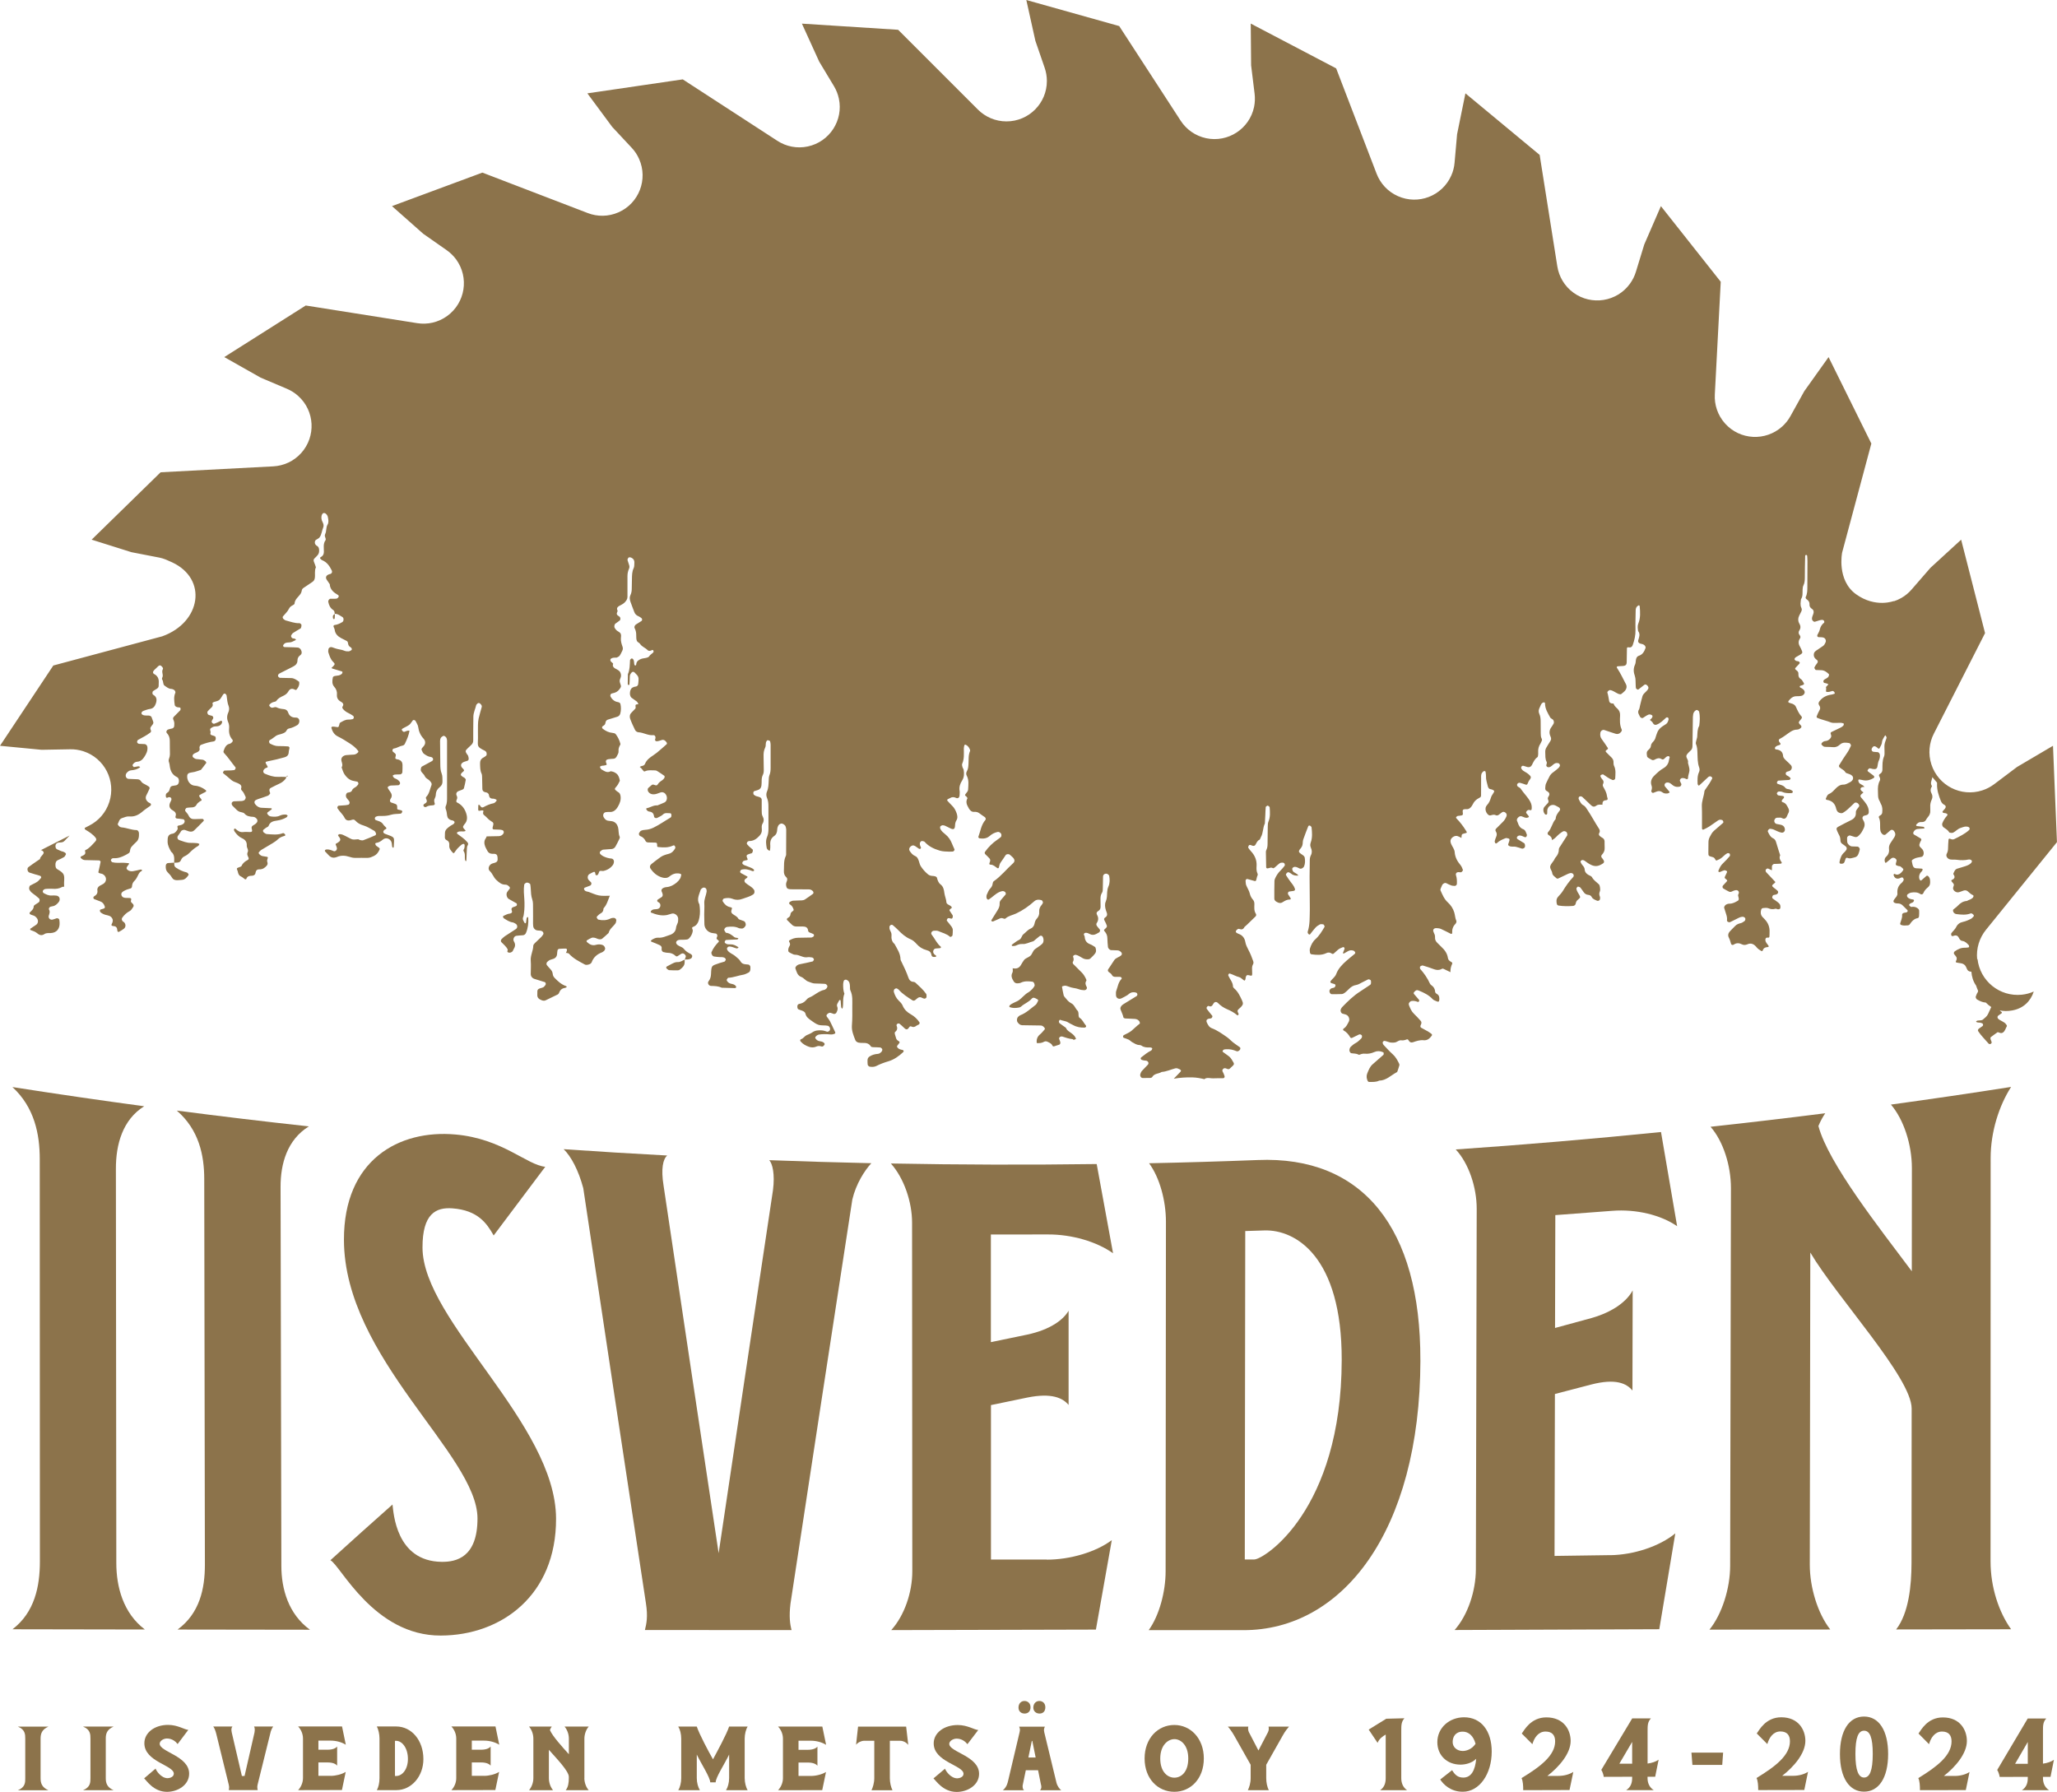 <?xml version="1.0" encoding="UTF-8"?> <svg xmlns="http://www.w3.org/2000/svg" id="b" viewBox="0 0 441.43 384.55"><defs><style>.d{fill:#8c734b;stroke-width:0px;}</style></defs><g id="c"><path class="d" d="M8.56,335.11c0-28.79-.02-57.58-.03-86.37,0-5.34-1.13-11.08-5.86-15.45,9.41,1.47,18.84,2.85,28.27,4.12-4.62,2.88-6.08,8.18-6.07,13.42.03,28.2.06,56.41.09,84.61,0,5.1,1.48,10.75,6.13,14.26-9.47-.01-18.94-.03-28.41-.05,4.75-3.62,5.88-9.2,5.88-14.54Z"></path><path class="d" d="M43.97,335.78c-.05-27.58-.09-55.17-.14-82.75,0-5.12-1.15-10.6-5.89-14.69,9.44,1.23,18.89,2.36,28.34,3.39-4.63,2.86-6.09,7.99-6.07,13.02.05,27.1.11,54.2.17,81.3,0,4.9,1.49,10.33,6.14,13.7-9.47-.01-18.94-.02-28.41-.04,4.75-3.47,5.87-8.82,5.86-13.93Z"></path><path class="d" d="M70.9,334.84c4.44-4.03,8.88-8.02,13.33-11.96.23,1.72.71,12.19,10.56,12.3,3.17.04,7.69-1,7.68-9.33-.03-13.69-28.61-34.42-28.66-59.77-.04-17.17,11.82-23.7,23.93-22.61,10.08.89,15.3,6.54,19.27,6.93-3.69,4.89-7.38,9.8-11.07,14.74-1.48-2.63-3.41-5.41-8.84-5.82-3.51-.26-6.45,1.09-6.43,8.42.03,15.76,28.62,37.75,28.66,58.18.04,16.44-11.72,25.04-24.73,25.08-14.38.06-21.54-15.1-23.69-16.16Z"></path><path class="d" d="M169.64,344.13c-.34,2.79-.11,4.42.23,5.7-10.49,0-20.98,0-31.47-.02.34-1.42.67-2.83.21-5.78-4.47-29.45-8.96-59.11-13.44-89.04-1.03-3.87-2.62-6.83-4.21-8.37,7.4.51,14.81.97,22.22,1.36-.91.78-1.36,2.87-.78,6.44,3.94,26.46,7.88,52.75,11.82,78.9,3.88-26.09,7.77-52.04,11.66-77.9.45-3.48-.12-5.72-.8-6.44,7.3.27,14.6.49,21.91.65-1.47,1.59-3.29,4.45-4.08,7.79-4.43,28.81-8.86,57.7-13.27,86.71Z"></path><path class="d" d="M224.66,334.71c4.98,0,10.53-1.63,13.93-4.19-1.14,6.4-2.27,12.8-3.41,19.2-14.64.04-29.28.08-43.92.11,2.83-3.13,4.52-8.1,4.52-12.61-.02-24.95-.03-49.89-.05-74.84,0-4.4-1.71-9.51-4.55-12.69,14.72.28,29.44.32,44.17.12,1.17,6.38,2.34,12.77,3.51,19.15-3.52-2.5-8.85-4.06-13.96-4.04-4.09.02-8.17.02-12.26.01,0,7.7,0,15.4,0,23.1,2.61-.53,5.22-1.07,7.83-1.62,4.88-1.05,7.71-3.14,8.85-5.12,0,6.74,0,13.48,0,20.22-1.25-1.5-3.63-2.64-8.84-1.59-2.61.54-5.21,1.08-7.82,1.62,0,11.05,0,22.1,0,33.15,4,0,8,0,12,0Z"></path><path class="d" d="M304.82,291.91c-.08,36.92-16.88,58.01-38.05,57.93-6.75,0-13.51,0-20.26,0,2.26-3.13,3.63-8.23,3.63-12.64.02-25,.05-50.01.07-75.01,0-4.52-1.35-9.48-3.62-12.55,7.76-.16,15.51-.39,23.27-.69,22.59-.95,35.02,14.61,34.95,42.96ZM287.93,291.87c.05-22.24-9.93-28.03-16.62-27.81-1.36.05-2.72.09-4.08.13-.03,23.5-.07,47-.1,70.49.68,0,1.36,0,2.04-.01,2.04.01,18.7-10.52,18.76-42.8Z"></path><path class="d" d="M345.59,333.75c4.98-.07,10.53-1.88,13.93-4.68-1.15,6.88-2.29,13.73-3.44,20.57-14.64.06-29.28.11-43.92.17,2.84-3.22,4.55-8.37,4.56-13.04.06-25.79.12-51.58.18-77.37,0-4.55-1.68-9.69-4.5-12.72,14.7-1.01,29.38-2.26,44.05-3.74,1.15,6.72,2.31,13.45,3.46,20.21-3.5-2.43-8.82-3.7-13.91-3.3-4.07.32-8.15.63-12.23.92-.02,8.07-.04,16.15-.06,24.22,2.61-.7,5.21-1.41,7.82-2.13,4.87-1.38,7.7-3.77,8.84-5.93-.02,7.16-.03,14.33-.05,21.49-1.24-1.54-3.61-2.64-8.82-1.3-2.61.69-5.21,1.37-7.82,2.04-.03,11.58-.05,23.17-.08,34.75,4-.05,8-.11,12-.17Z"></path><path class="d" d="M427.17,335.08c0,5.61,1.81,10.94,4.41,14.57-8.22.01-16.45.03-24.67.04,2.72-3.52,3.29-9.43,3.3-14.28.01-11.04.02-22.08.03-33.12,0-6.64-16.01-23.78-21.75-33.49-.04,22.33-.08,44.67-.11,67,0,4.85,1.68,10.44,4.39,13.9-8.64.01-17.28.02-25.92.03,2.72-3.37,4.43-8.9,4.44-13.67.06-27.03.11-54.05.17-81.08,0-4.89-1.68-10.1-4.38-13.17,8.21-.89,16.42-1.86,24.62-2.9-.57.84-1.02,1.66-1.47,2.74,2.13,8.01,13.06,21.84,20.04,31.17,0-7.38.01-14.75.02-22.13,0-5.11-1.79-10.5-4.5-13.64,8.61-1.18,17.2-2.44,25.79-3.79-2.59,4.04-4.39,9.64-4.39,15.26,0,28.85-.01,57.69-.02,86.54Z"></path><path class="d" d="M346.27,151.09s-.03.02-.04.02c0,0,0,.02.01.03,0,0,.01,0,.02,0,0-.02,0-.03,0-.05Z"></path><path class="d" d="M380.29,187.03s-.02-.02-.03-.03c0,0-.01,0-.02-.01v.04s.04,0,.05,0Z"></path><path class="d" d="M400.11,169.12s-.01-.05-.02-.07c-.01,0-.03,0-.04,0,0,0,.01.02.02.02.02.01.03.03.05.04Z"></path><path class="d" d="M13.8,190.34s0-.02,0-.02c0,0-.01,0-.02,0,0,0,0,0,0,.01,0,0,0,0,.01,0Z"></path><path class="d" d="M9.28,182.76c.05.05.11.15.1.21-.09.56-.75.8-.8,1.39-.19.13-.38.25-.57.38-.64.45-1.29.88-1.91,1.35-.36.27-.22,1.02.22,1.17.74.25,1.49.46,2.24.68.26.08.37.34.21.52-.31.35-.61.72-1.05.94-.42.21-.83.43-1.25.65-.18.09-.29.66-.16.87.12.2.24.42.41.57.29.26.63.47.93.71.24.19.48.39.71.6.21.19.19.67-.04.84-.25.19-.53.33-.78.51-.12.09-.3.22-.3.33,0,.64-.47.95-.84,1.34-.11.12-.05.32.09.4.2.11.42.18.64.24.32.09.55.29.75.54.39.46.35,1.13-.11,1.46-.38.28-.79.5-1.17.78-.16.11-.16.31-.03.36.52.18,1.03.35,1.46.72.45.39.96.51,1.5.14.42-.29.9-.19,1.37-.22,1.24-.07,1.94-.88,1.89-2.18,0-.23-.04-.47-.07-.7-.02-.17-.36-.35-.57-.29-.3.09-.59.23-.89.29-.51.1-.95-.35-.79-.85.14-.45.32-.86.04-1.33-.1-.17.11-.52.28-.58.15-.05.3-.09.46-.11.6-.07.99-.46,1.34-.89.2-.25.27-.55.18-.88-.07-.27-.37-.5-.71-.52-.31-.02-.63-.05-.94-.02-.67.06-1.22-.23-1.77-.53-.1-.06-.19-.26-.17-.39.01-.13.13-.28.25-.36.12-.08.29-.13.44-.14.47-.02.95-.06,1.41-.02.72.06,1.4-.02,2.04-.38.12-.07.29-.05.45-.07,0-.31-.04-.62-.02-.93.1-1.66.11-1.91-1.48-2.84-.3-.18-.35-.48-.37-.8-.03-.5.05-.93.58-1.16.43-.19.87-.38,1.26-.63.18-.11.29-.36.39-.56.1-.2-.14-.43-.59-.6-.15-.05-.31-.07-.45-.13-.29-.12-.58-.25-.86-.38-.24-.11-.37-.44-.32-.82.04-.32.28-.56.61-.61.16-.02.31-.03.47-.04.32,0,.62-.09.85-.33.37-.38.74-.76,1.09-1.15l-6.21,3.16c.21-.06.4.11.55.27Z"></path><path class="d" d="M71.46,132.66c.02.07.06.14.12.18.11.07.23,0,.25-.19.03-.29.03-.58.04-.87-.43.15-.5.48-.41.88Z"></path><path class="d" d="M130.92,192.2s-.01,0-.02,0c0,0,0,.01,0,.02,0,0,.02,0,.03,0,0,0,0-.01,0-.02Z"></path><path class="d" d="M343.92,172.89s-.02-.04-.03-.05c0,0-.02,0-.02,0,0,0,0,.02,0,.03.02.01.03.02.05.03Z"></path><path class="d" d="M121.42,204.53s.04-.02.05-.03c0,0,0-.01,0-.02-.01,0-.02,0-.04,0,0,.02-.02.04-.03.06Z"></path><path class="d" d="M87.95,156.78s-.02,0-.02,0c0,0,0,.01,0,.02,0,0,.02,0,.02,0,0-.01,0-.02,0-.03Z"></path><path class="d" d="M37.39,185.14s.01,0,.02,0c0,0,0-.01,0-.02,0,0-.01,0-.02,0v.02Z"></path><path class="d" d="M424.3,205.91c-.25-2.38.49-4.64,1.88-6.36l15.24-18.82-.85-20.68-7.72,4.55-4.91,3.7c-.75.56-1.6,1.02-2.54,1.32-4.55,1.48-9.44-1.01-10.92-5.56-.74-2.28-.49-4.64.52-6.61l10.99-21.58-5.13-20.05-6.6,6.05-4.03,4.64c-.61.71-1.35,1.33-2.21,1.82-.53.3-1.07.54-1.63.72l.06-.08s-3.94,1.57-8.14-1.44c-4.2-3.02-2.99-8.95-2.99-8.95l6.27-23.39-9.18-18.55-5.2,7.29-2.98,5.37c-.45.82-1.05,1.58-1.78,2.24-3.56,3.2-9.04,2.92-12.24-.64-1.6-1.78-2.33-4.04-2.21-6.25l1.27-24.18-12.84-16.23-3.57,8.22-1.8,5.88c-.27.89-.7,1.76-1.28,2.56-2.81,3.87-8.23,4.73-12.11,1.92-1.94-1.41-3.12-3.47-3.47-5.66l-3.79-23.92-15.93-13.21-1.79,8.78-.54,6.12c-.08.93-.31,1.87-.72,2.77-1.95,4.37-7.07,6.34-11.44,4.39-2.19-.97-3.77-2.74-4.57-4.81l-8.68-22.61-18.33-9.61.08,8.96.75,6.1c.11.93.08,1.89-.12,2.86-1,4.68-5.6,7.67-10.28,6.68-2.34-.5-4.26-1.9-5.47-3.76l-13.19-20.31-19.93-5.59,1.94,8.75,2,5.81c.3.88.47,1.83.47,2.82,0,4.79-3.88,8.67-8.67,8.67-2.39,0-4.56-.97-6.13-2.54l-17.12-17.12-20.65-1.32,3.71,8.15,3.17,5.27c.48.8.84,1.69,1.05,2.66,1,4.68-1.99,9.28-6.67,10.28-2.34.5-4.66,0-6.52-1.21l-20.31-13.19-20.47,3,5.33,7.2,4.19,4.49c.64.68,1.18,1.48,1.58,2.39,1.95,4.37-.02,9.5-4.39,11.44-2.19.97-4.56.97-6.63.17l-22.61-8.68-19.4,7.19,6.71,5.94,5.03,3.52c.77.54,1.46,1.21,2.04,2,2.81,3.87,1.95,9.29-1.92,12.11-1.94,1.41-4.26,1.9-6.45,1.55l-23.92-3.79-17.48,11.07,7.8,4.41,5.66,2.4c.86.37,1.68.87,2.41,1.54,3.56,3.2,3.84,8.68.64,12.24-1.6,1.78-3.77,2.74-5.99,2.86l-24.18,1.27-14.8,14.46,8.54,2.69,6.03,1.17c.92.18,1.78.59,2.68,1,7.69,3.56,6.25,12.88-2.09,15.88l-23.39,6.27L0,160.05l8.92.86,6.14-.11c.94-.02,1.89.12,2.83.42,4.55,1.48,7.04,6.37,5.56,10.92-.74,2.28-2.33,4.04-4.31,5.04l-.97.5c0,.16.05.32.17.38.81.48,1.6.98,2.19,1.74.15.19.17.47.03.64-.05.06-.09.13-.15.19-.65.68-1.23,1.44-2.12,1.83-.04.02-.06.14-.04.19.27.79-.38.89-.83,1.14-.18.1-.17.24-.02.39.23.23.49.39.82.4,1.02.02,2.04.03,3.06.07.11,0,.32.2.31.28-.12.69-.29,1.38-.44,2.06-.07.31-.06.31.35.45.15.05.32.05.46.11.92.42,1.07,1.52.28,2.09-.25.18-.56.29-.82.45-.36.22-.59.55-.52.97.11.65-.2,1.01-.72,1.32-.23.14-.17.49.06.58.43.17.86.35,1.3.5.49.17.75.54.92,1,.1.27.05.45-.21.53-.22.07-.45.12-.66.2-.07.02-.16.11-.16.16.02.14.04.34.13.42.43.36.93.56,1.48.65.15.03.3.08.45.14.3.13.53.36.65.66.16.4,0,.77-.18,1.13-.08.18-.04.29.16.35.07.02.15.05.23.05.6.02.79.36.83.91.03.35.19.42.44.27.34-.2.69-.38.99-.63.44-.37.41-1.03-.03-1.42-.06-.05-.14-.07-.2-.12-.27-.25-.31-.58-.14-.82.42-.58.93-1.07,1.57-1.4.38-.2.53-.55.76-.87.23-.33.08-.57-.16-.79-.17-.16-.39-.34-.31-.57.12-.38.11-.58-.35-.6-.47-.02-.95.06-1.38-.17-.12-.07-.21-.22-.28-.35-.11-.19-.04-.56.08-.66.12-.1.23-.21.36-.29.48-.27.99-.45,1.53-.59.11-.03.25-.22.26-.35.03-.49.15-.92.53-1.26.42-.38.61-.91.87-1.39.15-.28.31-.54.61-.69.21-.11.21-.23.05-.31-.07-.03-.15-.06-.22-.04-.53.12-1.06.27-1.6.35-.39.06-.77.01-1.12-.23-.31-.22-.37-.45-.14-.77.13-.19.28-.37.41-.57.02-.02-.05-.14-.08-.14-.39-.04-.77-.09-1.16-.1-.79-.01-1.58.09-2.35-.11-.12-.03-.22-.2-.3-.33-.1-.14.13-.48.34-.51.08-.01.16-.04.23-.03.9.06,1.7-.23,2.48-.64.28-.15.56-.29.81-.47.11-.08.19-.25.21-.39.04-.4.14-.77.44-1.06.28-.28.53-.59.83-.84.63-.51.69-1.2.67-1.92,0-.08-.03-.15-.04-.23-.01-.18-.27-.48-.45-.48-1.11,0-2.13-.49-3.23-.58-.32-.03-.58-.22-.75-.5-.04-.07-.12-.17-.09-.21.26-.45.27-1.06.92-1.28.52-.18,1.03-.41,1.59-.36,1.1.1,1.97-.34,2.78-1.03.53-.46,1.13-.84,1.7-1.25.2-.15.2-.41-.02-.55-.13-.09-.29-.12-.41-.22-.52-.41-.68-.91-.44-1.44.23-.5.5-.98.71-1.49.04-.1-.03-.34-.12-.4-.32-.22-.66-.41-1.01-.59-.29-.14-.54-.31-.71-.59-.18-.29-.46-.41-.79-.42-.63-.03-1.26-.05-1.88-.08-.26-.01-.43-.18-.54-.38-.14-.26-.07-.66.12-.88.26-.31.57-.55.98-.58.64-.05,1.24-.2,1.78-.55.06-.04.11-.11.16-.17-.14-.05-.28-.16-.42-.14-.31.03-.61.14-.92.16-.09,0-.2-.18-.28-.29-.03-.05-.02-.16.01-.22.21-.35.54-.61.94-.63.71-.04,1.16-.45,1.52-.99.44-.66.8-1.35.69-2.19-.04-.3-.29-.6-.59-.61-.39-.02-.78-.03-1.18-.05-.22-.01-.49-.27-.44-.45.04-.14.09-.33.19-.39.89-.49,1.8-.94,2.62-1.56.23-.17.23-.36.12-.59-.11-.23-.12-.45.04-.67.09-.13.18-.26.28-.38.23-.25.33-.5.17-.83-.13-.28-.18-.6-.32-.88-.06-.12-.21-.24-.35-.28-.52-.14-1.1.08-1.6-.23-.16-.1-.24-.21-.19-.39.02-.07.03-.16.07-.2.11-.1.24-.21.38-.25.44-.15.89-.33,1.35-.39.75-.1,1.08-.61,1.28-1.21.23-.71.22-1.39-.57-1.83-.25-.14-.23-.66,0-.82.26-.18.53-.33.8-.5.2-.13.35-.31.36-.56.02-.23,0-.47.02-.71.06-.86-.24-1.5-1.04-1.9-.22-.11-.24-.44-.1-.6.05-.06.09-.13.14-.19.28-.28.56-.55.85-.82.25-.24.45-.27.62-.14.25.2.56.48.4.77-.3.55.1,1.06-.04,1.58-.06.22-.24.43-.07.66.28.39.09,1,.51,1.28.44.3.87.69,1.46.69.15,0,.3.08.44.14.28.12.49.47.37.74-.35.84-.23,1.69-.11,2.55.04.31.37.52.9.54.17,0,.32.02.35.21.02.14,0,.34-.09.43-.43.46-.89.88-1.33,1.34-.16.17-.26.39-.13.64.04.07.06.15.09.22.16.38.13.77.1,1.16-.02.22-.19.45-.41.51-.3.08-.62.12-.91.23-.32.13-.48.53-.26.76.46.48.64,1.05.63,1.72-.02.94.04,1.89.03,2.83,0,.31-.07.63-.18.91-.13.32-.11.59.01.9.08.21.1.46.13.69.13,1.07.54,1.93,1.59,2.42.42.2.51,1.04.2,1.47-.08.12-.23.23-.37.26-.3.08-.62.08-.93.16-.14.04-.3.16-.36.28-.13.28-.17.6-.32.87-.15.26-.53.31-.63.65-.05.16-.04.59.07.68.23.16.4-.09.61-.09.14,0,.32.05.4.15.09.1.13.29.1.42-.06.22-.2.42-.29.64q-.44,1.03.52,1.6c.13.08.27.16.39.26.33.28.43.61.27,1.04-.1.26.05.45.29.48.47.05.93.09,1.39.17.11.02.24.21.27.34.03.13-.02.31-.1.43-.29.43-.77.48-1.24.58-.19.04-.25.19-.19.36.08.24.04.45-.11.65-.24.32-.53.67-.91.72-1.09.13-1.11.83-1.11,1.69,0,.85.38,1.5.76,2.19.73.57.68,1.36.65,2.15,0,.07,0,.14,0,.22.23-.01.46-.01.69-.04.32-.04.6-.13.74-.48.15-.37.4-.7.77-.86.44-.19.81-.48,1.14-.81.55-.56,1.16-1.06,1.84-1.45.12-.07.16-.26.24-.39-.14-.06-.28-.15-.42-.17-.47-.04-.94-.08-1.41-.07-.89.03-1.68-.33-2.49-.6-.39-.13-.51-.6-.28-.93.18-.26.36-.51.54-.77.04-.06.06-.14.11-.21.15-.21.57-.35.85-.26.3.09.58.23.88.31.4.1.8.07,1.1-.23.68-.65,1.34-1.33,2-2,.05-.05.09-.18.07-.21-.08-.1-.2-.25-.31-.25-.55,0-1.1.02-1.65.05-.6.03-1.04-.16-1.31-.76-.15-.35-.46-.62-.69-.94-.17-.23.06-.7.35-.73.31-.04.63-.08.94-.08.51,0,.89-.15,1.14-.65.14-.26.43-.44.67-.64.15-.13.49-.11.33-.44-.06-.14-.2-.24-.28-.37-.28-.43-.27-.48.17-.71.21-.11.42-.22.63-.33.14-.07.28-.13.41-.22.14-.09.15-.25-.02-.37-.7-.53-1.44-.88-2.35-.94-1.01-.06-1.74-1.18-1.59-2.22.04-.26.23-.44.44-.51.37-.12.77-.13,1.15-.23.45-.12.89-.28,1.34-.43.38-.49.78-.98,1.14-1.48.04-.06-.06-.29-.16-.37-.18-.14-.39-.29-.61-.33-.46-.08-.94-.07-1.4-.15-.22-.04-.42-.2-.61-.33-.19-.12-.19-.45-.06-.61.31-.39.85-.4,1.2-.72.17-.16.29-.32.21-.61-.09-.32.09-.68.31-.77.88-.34,1.77-.61,2.71-.74.3-.04.48-.32.46-.71,0-.14-.08-.33-.18-.39-.19-.11-.43-.15-.65-.22-.24-.08-.42-.22-.31-.49.15-.35-.33-.77.13-1.06.2-.12.4-.26.62-.31.3-.07.63-.03.93-.11.4-.1.69-.36.81-.77.02-.07.01-.16-.01-.22-.09-.2-.19-.18-.36-.09-.41.22-.85.41-1.29.57-.11.04-.31-.03-.41-.12-.1-.09-.19-.28-.16-.4.06-.22.22-.41.32-.62.09-.2-.05-.49-.27-.56-.22-.07-.46-.1-.68-.19-.28-.11-.4-.58-.21-.79.21-.23.42-.47.66-.67.34-.27.51-.57.35-1.01-.02-.05.03-.15.08-.18.46-.29,1.05-.21,1.48-.65.34-.35.49-.79.79-1.15.11-.13.26-.17.42-.08.06.03.11.11.15.17.05.06.1.13.11.2.11.77.15,1.55.45,2.3.17.43.1.93-.1,1.38-.31.68-.31,1.37,0,2.05.2.45.23.92.19,1.39-.08.91.12,1.7.74,2.39.12.14,0,.47-.21.6-.13.09-.25.22-.4.24-.83.17-1.06.87-1.31,1.53-.05.12-.02.34.07.43.92.97,1.64,2.09,2.49,3.12.1.12-.11.55-.28.57-.23.03-.46.06-.69.07-.47.02-.94,0-1.41.04-.11,0-.21.2-.29.32-.03.05-.03.19,0,.22.6.5,1.21.98,1.79,1.5.39.35.98.47,1.47.71.44.22.81.47.61,1.08-.04.11.03.32.12.41.43.39.6.91.84,1.4.1.21-.11.68-.35.76-.15.05-.3.12-.45.13-.55.03-1.1.04-1.65.06-.25,0-.49.19-.53.37-.05.26.06.47.22.64.27.29.56.55.84.83.29.29.63.44,1.03.51.22.04.5.12.63.27.51.61,1.19.68,1.91.72.3.02.58.21.78.48.13.17.14.48.03.66-.22.35-.56.53-.9.73-.3.18-.33.46-.21.81.14.42,0,.58-.4.58-.47,0-.95-.06-1.41,0-.71.1-1.21-.23-1.68-.67-.15-.14-.28-.1-.35.11-.02.07-.01.16.02.23.07.14.14.28.24.4.39.5.83.97,1.41,1.23.72.32,1.13.79,1.07,1.63-.02.29.18.59.25.9.03.14.03.32-.04.44-.2.4-.09.73.11,1.1.16.3.11.5-.11.62-.56.3-1.05.64-1.32,1.27-.07.16-.38.24-.59.32-.48.18-.48.18-.33.63.03.07.08.14.09.22.09.48.23.9.73,1.12.28.13.51.36.77.54.16.11.3.08.38-.11.21-.55.67-.59,1.15-.6.44-.01.74-.22.8-.68.07-.46.35-.71.79-.69.7.02,1.19-.3,1.62-.81.24-.28.19-.54.09-.86-.06-.19.01-.46.09-.66.07-.2.07-.32-.12-.36-.3-.06-.61-.11-.92-.15-.33-.04-.57-.23-.78-.47-.13-.15-.15-.28-.01-.42.16-.16.31-.36.51-.47.8-.49,1.62-.95,2.42-1.44.4-.25.8-.51,1.13-.84.41-.41.92-.56,1.44-.72.15-.04.15-.22.02-.37-.05-.06-.11-.12-.17-.15-.07-.04-.16-.08-.22-.06-1.14.45-2.32.28-3.49.2-.21-.01-.42-.2-.61-.32-.21-.13-.26-.47-.11-.6.18-.15.37-.29.56-.43.19-.13.49-.22.55-.39.32-.91,1.03-1.04,1.85-1.16.68-.1,1.37-.31,1.98-.68.12-.07.19-.24.28-.37-.11-.08-.22-.2-.34-.22-.48-.05-.94.02-1.38.23-.59.28-1.23.24-1.85.17-.32-.03-.58-.22-.76-.5-.1-.15-.11-.29.04-.41.24-.19.5-.36.75-.55.06-.04.11-.12.13-.19,0-.02-.07-.11-.12-.12-.7-.04-1.41-.06-2.11-.1-.59-.03-1.02-.35-1.37-.81-.21-.27-.17-.65.11-.81.2-.11.41-.21.63-.28.66-.23,1.34-.42,1.99-.68.2-.08.38-.28.5-.47.05-.08-.06-.28-.1-.42-.12-.4-.05-.64.24-.79.63-.32,1.25-.65,1.9-.94.52-.23.93-.58,1.28-1.01.09-.11.12-.27.17-.41-.62-.01-1.25-.04-1.87-.02-.97.03-1.84-.3-2.71-.66-.5-.2-.5-.75-.03-1.11.06-.05.13-.09.2-.12.07-.03.15-.05.22-.08.22-.07.22-.17.11-.35-.54-.89-.54-.89.25-1.05,1.15-.23,2.29-.49,3.41-.82.65-.19.9-.51.93-1.14.01-.31.14-.61.16-.92,0-.09-.17-.28-.26-.28-.71-.05-1.41-.08-2.12-.07-.66.01-1.22-.24-1.78-.53-.26-.14-.3-.65-.03-.78.5-.24.89-.63,1.34-.92.38-.24.89-.27,1.32-.45.36-.14.73-.28.91-.68.1-.21.28-.37.54-.42.62-.12,1.19-.4,1.73-.71.38-.22.58-.79.4-1.23-.05-.13-.18-.26-.31-.33-.13-.07-.31-.07-.46-.07-.8,0-1.33-.36-1.59-1.14-.13-.4-.47-.63-.89-.67-.55-.05-1.08-.13-1.59-.39-.17-.09-.47-.04-.67.04-.37.14-.59-.03-.8-.27-.13-.15-.11-.28.03-.42.23-.23.48-.4.79-.48.22-.06.53-.1.63-.26.37-.56.93-.82,1.5-1.09.44-.21.81-.49,1.05-.91.33-.6.78-.73,1.37-.42.17.09.31.12.41,0,.35-.43.63-.9.57-1.49,0-.07,0-.18-.05-.21-.51-.36-1.01-.75-1.67-.77-.79-.02-1.57-.02-2.36-.05-.14,0-.31-.11-.39-.22-.08-.1-.11-.29-.06-.41.05-.13.19-.25.32-.32.98-.5,1.96-.99,2.94-1.49.52-.27.89-.67.89-1.28,0-.52.22-.88.64-1.17.29-.2.31-.53.22-.85-.12-.4-.4-.73-.81-.76-.94-.08-1.88-.06-2.83-.1-.11,0-.3-.16-.31-.26,0-.13.1-.29.21-.4.1-.11.25-.21.39-.25.22-.06.46-.09.7-.09.5,0,.9-.25,1.32-.46.07-.03.11-.11.16-.17-.11-.07-.2-.16-.32-.19-.22-.06-.49,0-.63-.24-.07-.12-.15-.31-.1-.42.1-.21.24-.42.42-.55.52-.35,1.06-.65,1.6-.97.15-.09.27-.74.15-.88-.1-.11-.25-.25-.38-.25-1.04.04-2-.36-2.98-.6-.14-.04-.26-.17-.39-.25-.21-.13-.3-.45-.18-.6.44-.55.99-1,1.3-1.66.17-.36.5-.6.86-.77.13-.06.32-.2.33-.31.06-.97.88-1.46,1.33-2.17.12-.19.19-.43.23-.66.04-.26.18-.43.38-.56.65-.44,1.31-.86,1.94-1.31.26-.18.42-.45.47-.78.13-.77-.12-1.58.24-2.33-.13-.36-.23-.74-.39-1.09-.14-.32-.17-.58.11-.84.23-.21.45-.44.65-.68.28-.31.34-.69.32-1.1-.02-.42-.15-.76-.56-.95-.07-.03-.12-.1-.17-.16-.27-.29-.25-.82.04-1.05.12-.09.27-.15.4-.24.13-.09.28-.17.37-.29.48-.64.5-1.46.81-2.17.15-.35.04-.78-.15-1.14-.24-.43-.3-.89-.21-1.37.03-.15.12-.28.2-.41.12-.19.44-.2.62-.07.27.19.46.46.52.76.11.54.23,1.15-.05,1.62-.39.65-.2,1.41-.52,2.04-.16.32-.04.59.07.88.05.14.08.35,0,.45-.56.79-.33,1.67-.35,2.52-.01.53-.23.89-.69,1.12-.17.09-.18.23-.02.38.11.11.23.23.37.28,1.02.42,1.57,1.26,2.03,2.19.15.3.04.63-.28.75-.07.03-.16.02-.23.05-.69.22-.9.66-.58,1.18.21.33.44.65.66.97.06,1.17.86,1.78,1.76,2.31.16.09.22.26.13.42-.07.13-.18.26-.31.32-.13.07-.31.06-.46.07-.31,0-.63,0-.94,0-.29,0-.55.37-.5.66.14.71.41,1.34,1.06,1.76.29.18.3.51.32.82.67-.03,1.15.39,1.68.7.3.18.28.85-.01,1.04-.53.34-1.1.59-1.73.67-.17.02-.23.21-.18.36.08.22.21.43.24.66.11.87.66,1.39,1.38,1.78.41.22.85.41,1.25.64.11.07.21.25.22.39.04.41.16.72.57.94.26.14.33.49.19.59-.19.13-.4.26-.61.28-.3.02-.64-.01-.92-.13-.44-.18-.9-.26-1.36-.35-.46-.09-.89-.28-1.34-.42-.07-.02-.16.01-.23,0-.17-.03-.48.22-.49.42-.02.23-.09.49-.02.7.24.74.45,1.48,1.05,2.06.42.4.37.53-.05.96-.11.11-.22.21-.33.32.06.04.12.11.18.13.67.21,1.35.4,2.02.61.07.02.18.11.17.15-.03.14-.07.31-.17.4-.18.14-.39.26-.61.31-.3.08-.63.06-.93.14-.14.03-.34.16-.36.27-.14.7-.24,1.44.28,2.02.46.51.65,1.06.59,1.72-.06.72.28,1.19.89,1.52.13.07.26.18.36.29.16.2.14.45,0,.65-.18.25-.08.44.07.62.31.36.69.64,1.12.84.35.17.69.37,1.01.59.11.07.19.27.18.39-.01.12-.14.31-.25.34-.3.07-.62.11-.92.1-.67-.02-1.19.34-1.74.64-.16.09-.16.24-.2.4-.17.63-.18.62-.73.53-.23-.04-.47-.07-.7-.07-.18,0-.31.14-.28.27.21.79.62,1.46,1.36,1.83.92.45,1.78.99,2.64,1.55.66.43,1.26.92,1.74,1.55.1.13.06.28-.09.41-.24.21-.5.38-.83.4-.55.04-1.1.05-1.65.11-.57.07-1.22.49-1,1.29.12.45.32.89.02,1.34.2.51.33,1.06.63,1.5.35.51.79,1,1.39,1.25.42.18.9.21,1.35.32.19.05.31.43.19.59-.14.18-.28.38-.47.51-.31.22-.69.34-.84.76-.12.32-.44.42-.76.46-.08.01-.16.02-.23.05-.27.11-.38.52-.32.8.11.49.58.73.76,1.18.07.19-.05.55-.23.59-.23.05-.45.1-.68.12-.47.04-.94.06-1.41.1-.21.02-.37.38-.26.55.45.74,1.14,1.28,1.54,2.08.27.54.75.65,1.42.44.32-.1.58-.19.84.1.48.54,1.06.86,1.78,1.07.81.24,1.56.73,2.31,1.15.18.1.3.36.38.57.04.11-.06.35-.15.39-.85.38-1.72.74-2.59,1.06-.2.07-.46,0-.69-.04-.15-.03-.29-.17-.44-.17-.38,0-.77.11-1.13.04-.37-.07-.72-.31-1.07-.48-.35-.17-.69-.37-1.06-.52-.21-.09-.45-.14-.68-.14-.12,0-.25.12-.36.2-.01.01.05.14.09.21.09.13.2.24.28.38.2.31.16.6-.11.82-.12.1-.25.18-.38.27-.13.08-.32.14-.37.25-.04.1.07.27.12.41.05.15.12.29.14.45.07.41-.35.81-.72.65-.51-.21-1.02-.42-1.59-.34-.07.01-.15.06-.2.11-.11.1-.09.24.04.38.21.23.44.45.65.68.53.6,1.11.74,1.89.41.81-.34,1.7-.3,2.53-.03.46.15.89.26,1.37.25.86-.02,1.73,0,2.59,0,.49,0,.91-.19,1.34-.39.53-.25.87-.63,1.13-1.14.24-.48.26-.47-.29-.86-.13-.09-.28-.17-.37-.29-.08-.1-.12-.26-.14-.39,0-.04.11-.13.18-.14.56-.08,1.01-.33,1.44-.71.64-.57,1.64-.23,1.88.59.09.3.07.62.13.93.02.09.15.17.23.25.04-.07.11-.13.11-.2.09-2.25.41-1.97-1.85-2.81-.48-.18-.52-.53-.12-.88.06-.05.14-.08.21-.11.2-.09.24-.22.11-.37-.21-.23-.47-.43-.63-.69-.38-.6-1.01-.68-1.59-.91-.1-.04-.2-.25-.19-.38,0-.12.12-.29.24-.35.44-.21.92-.14,1.39-.15.63,0,1.23-.06,1.85-.26.66-.21,1.4-.15,2.09-.24.11-.02.23-.19.29-.32.08-.15,0-.32-.17-.38-.22-.08-.45-.1-.67-.16-.07-.02-.15-.07-.2-.13-.03-.05-.03-.14-.02-.2.03-.57-.05-.76-.44-.91-.29-.11-.59-.19-.88-.3-.2-.07-.29-.37-.19-.6.03-.07.07-.14.11-.21.39-.54.24-1.03-.11-1.51-.18-.25-.36-.5-.5-.77-.08-.16.03-.31.19-.38.14-.06.28-.15.43-.16.55-.03,1.1-.02,1.65-.07.12,0,.28-.16.33-.29.05-.12.02-.33-.06-.44-.13-.19-.3-.35-.49-.48-.19-.13-.43-.2-.63-.31-.19-.1-.43-.52-.35-.57.13-.08.27-.18.41-.19.39-.04.78-.03,1.18-.04.18,0,.46-.27.46-.45.02-.55.05-1.1.03-1.65-.02-.52-.3-.88-.79-1.06-.15-.05-.31-.05-.46-.1-.33-.11-.35-.16-.21-.69.07-.26.01-.45-.2-.6-.12-.09-.25-.19-.36-.29-.25-.22-.14-.68.2-.72.64-.09,1.15-.5,1.77-.61.25-.04.44-.17.55-.39.43-.91.86-1.83.99-2.84-.4-.04-.75.13-1.11.27-.14.06-.46-.2-.52-.4-.02-.06-.02-.17.01-.19.12-.1.25-.18.39-.25.41-.23.86-.41,1.22-.7.29-.24.47-.61.72-.91.13-.17.49-.1.6.11.2.42.5.83.56,1.27.13.97.49,1.8,1.15,2.52.48.52.47,1.17-.02,1.69-.05.06-.11.12-.16.18-.14.18-.34.35-.21.61.14.28.25.62.49.78.44.31.9.63,1.48.68.14.01.3.11.39.22.08.1.11.29.07.41-.05.13-.2.24-.33.31-.68.38-1.37.75-2.06,1.12-.19.1-.29.64-.22.86.15.47.63.71.81,1.14.17.39.48.59.82.8.19.12.34.32.49.5.16.19.25.45.17.66-.35.86-.45,1.83-1.13,2.54-.2.21,0,.44.07.65.08.24.08.46-.13.63-.12.09-.25.17-.38.26-.15.1-.2.24-.15.41.05.18.39.33.59.2.49-.33,1.04-.3,1.58-.36.1-.01.28-.22.26-.29-.1-.38-.24-.72-.03-1.12.14-.27.23-.59.24-.9.04-.68.34-1.19.87-1.6.4-.31.58-.74.56-1.24-.03-.55.03-1.14-.17-1.62-.28-.69-.29-1.37-.3-2.08-.02-1.65-.05-3.3-.05-4.95,0-.23.06-.48.18-.67.12-.18.34-.33.54-.41.2-.08.64.29.69.53.03.15.09.3.09.46,0,4.01.01,8.02,0,12.02,0,.7.03,1.41-.28,2.08-.09.19-.06.48.02.67.19.45.21.91.28,1.38.08.52.4.83.9.96.15.04.32.04.45.12.11.06.25.21.24.31,0,.14-.11.3-.22.39-.18.14-.41.22-.6.35-.26.18-.51.36-.74.57-.3.27-.5.59-.5,1.02,0,.31,0,.63-.02.94,0,.27.16.47.36.57.5.24.64.61.59,1.14-.07.69.38,1.16.81,1.62.04.04.2.05.22.01.23-.3.43-.63.68-.92.26-.29.56-.55.86-.81.11-.1.26-.18.41-.22.14-.04.29.06.31.24.02.22,0,.46-.06.68-.05.21-.29.41-.14.64.39.58.19,1.22.28,1.84.02.12.12.22.19.33.04-.07.11-.14.11-.21.04-.78.07-1.57.1-2.35,0-.32.03-.63.2-.91.16-.25.05-.46-.1-.64-.61-.73-1.4-1.23-2.15-1.79-.05-.04-.08-.15-.07-.22,0-.06.08-.12.14-.15.51-.3,1.09-.03,1.61-.2.04-.01.1-.09.09-.12-.03-.07-.09-.13-.14-.18-.46-.48-.49-.6-.25-.96.04-.07.09-.13.14-.19.75-.8.65-1.71.3-2.63-.35-.91-.94-1.62-1.83-2.05-.22-.11-.27-.31-.12-.62.15-.31.16-.55,0-.87-.2-.39-.04-.78.35-.96.28-.13.59-.2.87-.33.13-.06.3-.18.33-.3.16-.6.29-1.2.4-1.81.02-.11-.12-.28-.23-.39-.11-.11-.27-.16-.4-.24-.5-.32-.55-.53-.21-.89.11-.11.25-.19.35-.3.2-.21.17-.3-.26-.73-.38-.4-.35-.86.09-1.15.06-.04.13-.09.2-.12.14-.06.29-.11.44-.15.3-.08.64-.13.65-.54,0-.22-.06-.46-.14-.67-.05-.14-.18-.25-.27-.38-.35-.55-.33-.71.17-1.18.28-.27.58-.53.85-.81.22-.23.36-.52.36-.85,0-.71,0-1.41,0-2.12,0-1.02.01-2.04.03-3.06.02-.87.43-1.66.62-2.49.02-.07.1-.12.14-.18.22-.3.54-.31.79-.02.15.18.32.37.25.63-.22.83-.48,1.65-.67,2.48-.1.45-.13.93-.14,1.4-.02.94,0,1.89,0,2.83-.02,1.79-.33,1.8,1.53,2.72.07.03.11.11.17.16.19.15.24.7.06.86-.18.15-.36.3-.57.4-.57.28-.77.74-.74,1.35.03.7-.01,1.41.31,2.08.13.27.12.61.13.92.03.79.03,1.57.05,2.36.01.46.28.69.72.76.15.02.31.07.43.16.11.09.24.23.25.37.06.55.3.85.89.83.22,0,.45.09.66.18.14.06.16.24.02.38-.16.17-.34.38-.54.42-.79.15-1.49.47-2.18.84-.32.18-.58,0-.74-.33-.05-.1-.19-.14-.29-.22-.03.07-.08.14-.09.22-.02.23-.02.47-.02.71,0,.44.05.46.57.35.38-.08.6-.02.55.15-.1.32-.15.62.16.84.51.37.84.91,1.41,1.24.67.38.66.49.42,1.35-.08.28,0,.47.23.48.39.02.79.02,1.18.04.23.01.47.03.69.11.12.04.25.2.28.33.03.13-.02.31-.1.43-.23.34-.58.52-.99.53-.86.02-1.72.03-2.58.05-.06.13-.1.28-.18.39-.42.57-.37,1.18-.14,1.79.11.29.29.56.42.84.22.47.59.72,1.11.72.16,0,.32-.01.47,0,.43.05.62.27.66.8.01.15.02.31.01.47,0,.26-.17.46-.37.56-.28.14-.61.17-.89.3-.63.29-.9,1.13-.42,1.57.6.55.79,1.34,1.38,1.89.59.55,1.14,1.05,2,1.03.33,0,.58.21.81.44.13.13.17.29.09.41-.18.26-.4.48-.56.75-.27.44-.08,1.22.35,1.47.54.31,1.09.61,1.63.92.19.11.16.5-.05.6-.21.1-.44.16-.65.24-.27.11-.37.27-.34.53.03.22.21.44.05.64-.08.11-.26.19-.4.21-.49.04-.89.28-1.32.47-.07.03-.17.12-.17.15.04.14.08.31.18.38.6.37,1.17.79,1.9.89.22.03.43.17.63.28.45.25.48.89.06,1.16-.78.51-1.58,1.01-2.36,1.53-.26.17-.47.41-.7.62-.18.17-.2.47-.06.63.48.52,1.07.94,1.37,1.6.07.16-.22.45.04.59.36.2.86.04,1.04-.26.08-.14.13-.29.21-.42.32-.5.41-1.01.1-1.55-.04-.07-.08-.13-.11-.21-.16-.44.12-1.02.57-1.09.46-.07.93-.08,1.4-.12.33-.03.55-.2.69-.53.43-1.04.55-2.11.47-3.21,0-.07-.08-.13-.12-.2-.08.09-.2.16-.22.26-.06.3-.08.62-.13.93-.01.07-.07.17-.13.19-.05.02-.16-.05-.19-.11-.22-.4-.52-.77-.28-1.3.12-.28.11-.61.17-.92.11-.58.12-2.07.07-2.7-.08-1.1-.19-2.19-.03-3.29.02-.13.35-.4.52-.42.29-.03.75.19.78.39.04.31.09.62.1.93.04.78.06,1.55.33,2.32.2.57.15,1.24.16,1.87.02,1.1,0,2.2,0,3.3,0,.16.02.31.03.47.03.49.38.9.86.98.38.07.78-.02,1.13.23.16.11.29.45.17.62-.14.19-.25.4-.42.56-.45.44-.92.86-1.36,1.3-.16.16-.36.39-.36.59-.02,1.1-.64,2.09-.54,3.23.08.94,0,1.89,0,2.83,0,.49.31.89.79,1.05.74.23,1.49.46,2.23.69.19.06.28.42.14.61-.14.18-.28.39-.48.5-.27.14-.6.17-.88.3-.21.09-.38.27-.38.54,0,.24,0,.47-.01.71-.06.67.34.99.89,1.21.3.12.6.18.91.03.85-.41,1.7-.81,2.54-1.23.21-.1.32-.3.41-.54.22-.56.68-.83,1.27-.91.11-.02.21-.13.32-.2-.06-.05-.1-.14-.17-.16-1-.35-1.75-1.03-2.46-1.77-.22-.23-.37-.5-.4-.83-.03-.41-.22-.74-.5-1.04-.27-.28-.52-.58-.77-.88-.12-.15-.09-.51.07-.65.17-.15.34-.33.55-.43.28-.13.61-.17.89-.29.37-.17.63-.46.68-.89.04-.31.04-.63.11-.93.03-.12.21-.28.34-.29.47-.05.94-.05,1.41-.06.24,0,.34.21.24.5-.05.14-.11.28-.17.42.22.05.5.04.62.17.96,1.07,2.21,1.68,3.44,2.34.31.17,1.05,0,1.28-.27.05-.06.12-.11.15-.18.39-1.11,1.19-1.79,2.27-2.19.14-.05.25-.18.38-.27.16-.11.3-.45.25-.62-.09-.31-.25-.57-.58-.68-.46-.16-.94-.15-1.39-.02-.77.22-1.35-.08-1.89-.57-.14-.13-.16-.32-.05-.39.33-.21.66-.41,1.02-.55.2-.08.47-.05.69,0,.3.07.58.25.88.3.21.04.51.02.67-.1.49-.38.93-.82,1.4-1.24.21-.9,1.01-1.37,1.48-2.07.12-.18.13-.43.17-.66.03-.2-.24-.47-.41-.49-.32-.05-.62.01-.91.15-.81.39-1.66.4-2.51.21-.12-.03-.23-.19-.31-.32-.1-.15-.07-.31.06-.43.23-.2.44-.45.71-.58.39-.2.58-.49.61-.91,0-.08,0-.18.05-.22.71-.76.93-1.76,1.32-2.67-.78,0-1.57.08-2.32-.06-.76-.14-1.48-.5-2.22-.76-.29-.1-.63-.07-.86-.34-.05-.06-.09-.12-.11-.19-.06-.18,0-.33.17-.4.36-.15.73-.26,1.08-.41.32-.13.41-.51.2-.75-.16-.17-.35-.32-.5-.5-.31-.39-.21-1.01.18-1.24.27-.16.56-.29.84-.43.27-.13.42,0,.45.44.01.16.08.25.27.24.07,0,.17-.02.21-.07.09-.12.18-.25.22-.39.17-.5.17-.5.73-.47.08,0,.16.04.23.02.88-.18,1.61-.61,2.13-1.35.09-.12.12-.29.16-.44.11-.43-.11-.84-.51-.88-.64-.05-1.23-.23-1.8-.52-.21-.1-.38-.27-.56-.42-.17-.14-.19-.48-.02-.61.18-.14.38-.33.59-.36.62-.08,1.25-.07,1.88-.14.31-.04.6-.23.76-.51.31-.54.59-1.11.86-1.67.06-.13.12-.33.07-.44-.32-.66-.18-1.4-.37-2.08-.18-.62-.59-1.12-1.27-1.26-.31-.07-.63-.05-.93-.12-.41-.09-.67-.39-.87-.74-.27-.45-.03-1.04.46-1.09.23-.02.47-.06.7-.04.93.09,1.48-.44,1.89-1.15.4-.68.68-1.4.57-2.23-.06-.43-.2-.74-.59-.93-.07-.03-.13-.08-.19-.13-.53-.42-.57-.5-.2-.91.32-.36.56-.76.75-1.19.03-.07.08-.16.07-.22-.11-.54-.26-1.09-.69-1.45-.35-.3-.8-.48-1.28-.53-.76.44-1.36-.06-1.96-.39-.17-.09-.25-.37-.37-.57.13-.07.26-.17.41-.21.15-.04.31-.02.47-.05.15-.02.3-.05.45-.1.18-.06.18-.17.09-.37-.26-.55-.04-.81.38-.89.39-.07.78-.08,1.17-.11.36-.03.53-.26.69-.55.19-.35.41-.69.37-1.1-.05-.5.11-.92.36-1.34.04-.06.05-.16.03-.23-.2-.76-.54-1.47-1.02-2.08-.12-.15-.41-.22-.64-.24-.81-.07-1.5-.4-2.13-.9-.18-.14-.2-.43.02-.56.28-.16.52-.32.56-.68.04-.32.18-.6.52-.71.67-.21,1.35-.4,2.02-.62.31-.1.55-.33.64-.65.19-.69.2-1.4.04-2.09-.05-.21-.28-.37-.53-.4-.58-.08-1.02-.38-1.37-.83-.09-.12-.16-.27-.24-.4-.09-.17.03-.54.22-.6.22-.07.45-.11.68-.18.55-.17.94-.56,1.23-1.04.08-.13.15-.3.12-.44-.07-.38-.29-.75-.27-1.11.02-.37.31-.7.29-1.12-.02-.41-.15-.78-.47-1.04-.24-.19-.54-.31-.81-.47-.35-.22-.6-.49-.42-.96.03-.07-.13-.25-.24-.32-.2-.14-.35-.3-.36-.55,0-.23.28-.42.71-.47.16-.02.31-.02.47-.02.08,0,.17.01.23-.02.2-.11.45-.2.58-.38.23-.31.38-.68.56-1.03.16-.29.18-.63.07-.92-.21-.6-.4-1.18-.35-1.83.03-.38.13-.81-.17-1.13-.21-.22-.52-.34-.75-.54-.17-.15-.31-.36-.43-.56-.13-.21-.03-.74.15-.87.31-.23.64-.44.94-.68.22-.18.2-.62-.03-.82-.12-.1-.26-.17-.38-.27-.22-.16-.26-.37-.16-.62.05-.14.16-.33.11-.43-.24-.45-.05-.74.32-.97.4-.24.85-.4,1.19-.75.34-.35.62-.71.62-1.22,0-.86,0-1.73,0-2.59,0-.63,0-1.26,0-1.89,0-.56.12-1.08.35-1.6.13-.29.07-.61-.05-.92-.11-.29-.2-.59-.29-.89-.04-.15.17-.57.32-.59.15-.02.32-.01.45.05.48.21.73.58.7,1.11-.02.39.01.83-.15,1.16-.36.75-.35,1.52-.37,2.31-.02.71-.04,1.42-.04,2.12,0,.48-.08.93-.29,1.37-.22.44-.15.93,0,1.38.25.74.55,1.46.82,2.2.17.48.49.78.96.96.21.08.4.25.59.38.18.13.2.49.02.61-.39.25-.8.49-1.19.75-.27.17-.43.55-.28.82.27.51.34,1.03.33,1.59,0,.38,0,.8.15,1.14.11.26.51.37.67.62.4.63,1.13.82,1.61,1.33.23.24.59.2.88.04.19-.1.3-.09.38.11.06.15.04.29-.09.41-.28.26-.62.46-.84.8-.11.17-.39.25-.6.31-.38.1-.79.1-1.14.24-.51.21-.98.5-1.02,1.16-.01.19-.15.28-.26.23-.06-.03-.13-.11-.14-.18-.1-.37,0-.79-.25-1.13-.1-.14-.22-.22-.4-.17-.06.02-.11.09-.16.15-.05.06-.11.13-.12.2-.06,1.01-.03,2.04-.46,3-.01.71-.03,1.41-.03,2.12,0,.07.06.14.12.19.09.08.24.02.25-.19.05-.55.05-1.1.07-1.65,0-.34.2-.59.4-.83.15-.18.43-.2.61-.02.17.17.33.34.49.51.29.3.42.65.38,1.07-.03.31-.02.63-.08.94-.04.23-.18.43-.43.5-.15.04-.31.05-.46.09-.5.15-.78.51-.85,1.02-.03.23-.06.48-.01.7.05.22.15.46.31.6.36.3.78.52,1.14.82.16.13.24.37.36.56-.64.08-.67.09-.62.56.02.16.05.3-.08.43-.27.28-.53.57-.81.85-.39.38-.42.87-.27,1.31.29.81.66,1.58,1.03,2.36.14.29.44.51.74.53,1.1.05,2.07.74,3.2.62.32-.03.52.3.46.65-.01.08-.06.15-.08.22-.06.25.09.43.31.44.41.01.76-.17,1.13-.27.42-.12.74.11.99.46.1.14.17.32.05.44-.45.43-.94.82-1.4,1.23-.47.42-.94.81-1.48,1.16-.72.47-1.43.98-1.77,1.84-.13.32-.44.41-.76.47-.13.02-.25.12-.37.18.12.1.25.19.35.3.16.17.3.35.44.54.12.16.23.16.41.07.67-.3,1.39-.16,2.09-.17.15,0,.32.05.44.13.53.33,1.05.66,1.55,1.03.08.06.09.31.03.42-.11.2-.27.39-.46.52-.39.26-.77.52-1.01.94-.15.26-.4.18-.63.1-.22-.08-.43-.17-.65.01-.24.21-.48.4-.71.62-.2.19-.18.6.02.86.26.33.59.48,1.01.51.57.03,1.06-.23,1.58-.4.56-.18,1.07.13,1.29.72.21.57.03,1.2-.45,1.43-.49.23-1.01.42-1.51.63-.82-.08-1.49.44-2.25.59-.07.01-.18.12-.17.13.07.14.13.29.24.39.11.1.27.2.41.21.64.06.97.37,1.05,1.03.04.34.43.47.74.3.41-.22.88-.4,1.2-.72.41-.39.86-.25,1.3-.26.36-.01.45.07.48.3.03.24.02.52-.18.64-1.22.71-2.36,1.53-3.63,2.15-.58.28-1.16.45-1.8.48-.31.02-.63.07-.9.2-.19.09-.31.33-.43.53-.09.14.05.54.24.6.55.2.92.55,1.17,1.08.09.2.34.3.6.3.47,0,.94.01,1.41.03.39.01.48.09.47.6,0,.18,0,.33.2.35,1.09.11,2.18.19,3.22-.32.17-.08.33-.02.4.14.06.13.12.32.07.42-.3.57-.73,1.04-1.37,1.21-.61.16-1.22.33-1.74.68-.71.48-1.37,1.03-2.05,1.56-.06.05-.1.12-.15.18-.14.15-.16.5-.06.66.61.96,1.43,1.67,2.52,2,.54.16,1.11.18,1.57-.19.51-.41,1.03-.7,1.71-.68.31,0,.63,0,.87.24-.08.29-.11.62-.26.87-.2.33-.47.64-.77.88-.62.5-1.3.88-2.11.95-.32.02-.61.1-.88.28-.17.12-.3.37-.23.58.08.22.2.43.24.66.04.23,0,.48-.22.63-.25.18-.53.32-.79.5-.22.15-.22.37,0,.54.06.05.14.07.2.11.3.2.37.48.31.81-.06.3-.3.54-.63.6-.45.08-.96-.03-1.32.37-.05.06-.1.13-.11.2-.01.05,0,.15.04.17,1.1.45,2.22.77,3.42.55.38-.07.74-.24,1.12-.32.57-.13,1.29.44,1.31,1.06.01.31,0,.64-.09.92-.13.37-.34.69-.37,1.1-.07.81-.67,1.3-1.33,1.51-.81.26-1.6.67-2.5.59-.49-.04-.92.2-1.33.43-.11.06-.18.19-.27.29.06.05.11.12.18.15.58.24,1.17.44,1.73.72.26.13.51.33.43.74-.07.34.15.7.37.75.31.06.61.16.92.16.67,0,1.23.21,1.71.67.13.12.29.14.43.05.27-.17.52-.35.79-.51.27-.16.58-.08.82.21.09.11.17.28.15.4-.04.22-.15.42-.23.63.45-.01.91.03,1.33-.22.27-.16.38-.62.16-.79-.06-.05-.1-.13-.17-.16-.57-.28-1.11-.6-1.5-1.11-.31-.4-.81-.47-1.19-.73-.13-.09-.27-.18-.36-.3-.08-.12-.14-.29-.12-.42.03-.13.15-.28.26-.35.35-.22.76-.14,1.14-.16.31-.02.63-.01.94-.06.15-.02.31-.11.41-.21.45-.45.74-1.01.83-1.64.02-.14-.05-.31-.11-.45-.07-.16-.05-.33.13-.39.97-.33,1.24-1.18,1.4-2.02.18-.92.14-1.88,0-2.82-.65-1.11-.04-2.11.27-3.14.04-.13.2-.24.32-.34.32-.28.85-.11.92.29.03.15.07.32.04.46-.13.85-.56,1.62-.5,2.52.05.78-.02,1.57-.02,2.36,0,.71.02,1.42.04,2.12.03.86.69,1.65,1.54,1.84.3.07.62.09.93.14.18.03.36.34.3.56-.07.27-.33.5.06.77.36.26.34.34.16.53-.6.63-1.12,1.31-1.46,2.13-.12.3.17.87.52.93.38.07.77.1,1.16.13.39.02.79-.04,1.15.17.11.07.23.23.23.36,0,.12-.11.27-.19.38-.04.05-.13.08-.2.1-.3.09-.61.16-.9.26-1.77.65-1.79.36-1.88,2.43-.03.57-.18,1.06-.54,1.52-.28.35.05.96.54.97.79.02,1.57.04,2.3.39.94.03,1.89.07,2.83.08.18,0,.29-.14.27-.27-.01-.07-.06-.15-.1-.21-.27-.33-.67-.38-1.05-.47-.31-.08-.57-.25-.76-.51-.11-.14-.16-.29-.07-.43.08-.13.19-.32.3-.33,1.11-.05,2.13-.49,3.21-.66.37-.06.73-.27,1.08-.43.32-.15.42-.44.44-.77.01-.16,0-.31,0-.47,0-.19-.22-.48-.41-.5-.23-.03-.47-.05-.7-.07-.42-.04-.78-.21-.98-.57-.27-.5-.72-.79-1.12-1.15-.53-.48-1.27-.65-1.69-1.26-.13-.19-.19-.47-.02-.63.11-.1.26-.2.4-.2.23,0,.46.06.68.12.3.09.58.22.88.29.12.03.28-.09.42-.15-.04-.06-.07-.14-.13-.17-.47-.29-.94-.55-1.53-.55-.38,0-.79.05-1.13-.21-.14-.11-.24-.23-.17-.4.05-.13.17-.32.28-.33.78-.06,1.57-.07,2.35-.11.11,0,.2-.12.31-.18-.06-.05-.11-.12-.18-.14-.23-.06-.51-.04-.68-.17-.56-.44-1.09-.9-1.84-.95-.12-.19-.28-.38-.34-.59-.07-.25.29-.63.55-.66.86-.1,1.72-.15,2.54.24.2.1.46.08.69.1.31.02.74-.37.82-.74.06-.26-.12-.72-.34-.83-.21-.1-.44-.15-.65-.24-.21-.09-.52-.14-.6-.31-.28-.53-.84-.69-1.25-1.03-.27-.22-.33-.49-.21-.83.16-.46.14-.52-.3-.61-.76-.16-1.23-.65-1.6-1.27-.09-.15.09-.54.27-.58.62-.15,1.24-.18,1.84.06.77.31,1.5.26,2.28-.04.73-.28,1.5-.44,2.16-.9.32-.23.37-.71.15-1.03-.47-.67-1.25-.95-1.82-1.47-.24-.21-.3-.57,0-.82.06-.05.14-.08.19-.13.35-.29.35-.32.1-.46-.41-.22-.83-.44-1.24-.67-.15-.09-.23-.25-.16-.41.05-.13.16-.3.28-.33.8-.21,1.55-.02,2.29.29.16.07.36.04.41-.12.03-.09-.12-.27-.23-.34-.19-.13-.41-.22-.62-.31-.44-.18-.88-.34-1.31-.51-.07-.03-.12-.09-.19-.13-.15-.1-.23-.25-.17-.4.05-.13.14-.3.26-.35.21-.1.45-.12.68-.17.22-.05.22-.15.14-.34-.35-.76-.14-.8.45-1.01.14-.05.3-.08.45-.13.22-.07.37-.67.2-.83-.22-.21-.48-.39-.71-.6-.17-.16-.32-.34-.47-.51-.12-.15.02-.53.2-.59.07-.02.14-.09.21-.09.94.02,1.63-.44,2.24-1.11.33-.37.55-.75.53-1.26-.01-.47-.12-.94.16-1.38.32-.52.29-1.05,0-1.57-.19-.36-.19-.75-.19-1.15,0-.79,0-1.57,0-2.36,0-.32-.19-.52-.57-.64-.22-.07-.46-.11-.67-.19-.14-.06-.27-.16-.4-.25-.24-.17-.22-.69.04-.8.22-.08.44-.14.66-.2.51-.14.81-.47.88-.98.05-.39.04-.78.05-1.18.01-.4.08-.78.26-1.14.18-.36.2-.75.19-1.15-.01-.87-.03-1.73-.04-2.6-.02-1.01.02-1.38.37-2.17.19-.44-.02-.95.3-1.35.05-.06.11-.16.17-.16.14,0,.29.05.42.1.07.03.14.11.15.17.05.23.1.46.1.69,0,1.65,0,3.3,0,4.96,0,.55-.04,1.08-.26,1.62-.14.35-.13.77-.15,1.16-.04.78-.04,1.56-.37,2.31-.19.43-.18.95.01,1.38.26.6.3,1.21.3,1.84,0,1.57.02,3.15.01,4.72,0,.63-.05,1.24-.31,1.84-.32.75-.2,1.55-.07,2.32.02.14.13.29.24.4.1.1.25.15.38.23.04-.07.1-.14.1-.21.03-.31.08-.63.05-.93-.08-.84.1-1.55.84-2.05.5-.34.63-.86.65-1.44,0-.23.08-.46.17-.67.13-.3.37-.5.7-.56.3-.04.83.31.92.62.06.22.14.45.14.68,0,1.65,0,3.3-.02,4.96,0,.24.03.5-.07.7-.5,1.04-.35,2.15-.41,3.24-.02.49.1.93.47,1.28.35.32.27.66.1,1.05-.16.37-.13.78,0,1.15.04.13.18.28.31.33.22.08.46.1.69.1,1.26.01,2.51.01,3.77.02.33,0,.61.12.85.35.18.17.22.48.05.61-.57.41-1.14.83-1.73,1.21-.19.12-.44.18-.66.19-.63.04-1.26.02-1.89.07-.22.02-.44.14-.65.24-.21.1-.25.42-.04.54.36.21.58.51.73.88.13.3.16.41-.11.59-.28.19-.46.37-.49.73-.03.32-.24.54-.54.71-.29.17-.29.36-.1.54.34.33.67.66,1.02.98.24.22.54.32.86.33.47.01.94,0,1.42,0,.62,0,1.07.2,1.14.9.03.27.24.37.47.45.22.08.43.16.64.27.15.08.19.24.12.41-.03.07-.08.13-.15.17-.13.07-.28.17-.42.17-.94.03-1.89.05-2.83.05-.65,0-1.23.2-1.78.52-.19.11-.19.21-.09.39.17.28.24.57.04.88-.17.27-.27.56-.27.89,0,.18.04.32.18.41.13.08.26.17.4.23.29.12.58.33.87.32.96-.02,1.75.73,2.74.53.3-.06.62.04.93.06.2.02.46.35.38.5-.07.13-.15.32-.26.35-.91.22-1.83.42-2.75.6-.33.07-.6.2-.8.45-.09.11-.2.31-.16.41.26.73.41,1.55,1.26,1.87.6.22.93.83,1.57,1.02.44.13.85.38,1.34.38.71,0,1.41.06,2.12.08.26,0,.42.17.55.37.13.2-.08.63-.36.78-.07.04-.13.1-.2.12-1.27.24-2.17,1.23-3.33,1.69-.28.11-.51.37-.71.6-.38.44-.86.65-1.42.75-.31.05-.44.34-.39.74.02.14.08.34.19.4.27.14.58.21.86.32.3.12.61.3.68.61.14.69.64,1.07,1.15,1.43.51.36,1.02.76,1.6.97.5.18,1.08.11,1.63.16.16.01.31.05.47.07.14.02.41.33.43.52.02.24.01.48-.22.62-.12.08-.31.16-.42.12-.37-.13-.73-.26-1.14-.28-.72-.05-1.42-.01-2.03.43-.39.28-.83.42-1.25.62-.42.2-.64.67-1.13.83-.28.09-.27.32-.1.52.48.55,1.1.89,1.77,1.12.53.19,1.1.18,1.61-.06.4-.18.74-.11,1.13,0,.23.07.42-.14.56-.34.1-.14.08-.28-.05-.42-.29-.31-.69-.33-1.08-.41-.32-.07-.56-.26-.75-.53-.11-.15-.1-.27.02-.42.21-.25.47-.42.79-.46.7-.09,1.41-.1,2.12-.03.39.04.79.05,1.15-.13.06-.03.14-.08.15-.14.02-.07-.01-.16-.04-.23-.37-.78-.72-1.57-1.11-2.34-.18-.34-.44-.64-.67-.96-.14-.19-.08-.4.16-.59.18-.15.38-.29.64-.23.23.06.44.16.67.23.21.06.49-.07.59-.27.2-.42.39-.79.16-1.32-.19-.44.24-.86.42-1.29.03-.06.13-.11.2-.12.04,0,.13.09.13.15.04.46.05.93.11,1.39.02.13.13.24.2.36.04-.07.11-.13.13-.2.19-1-.05-2.05.37-3.02-.26-.67-.28-1.38-.27-2.09,0-.23.07-.45.13-.68.04-.18.4-.32.59-.23.3.13.53.35.63.66.07.22.09.46.11.69.03.31-.03.67.09.93.54,1.12.4,2.31.41,3.48.01,1.34.03,2.68-.08,4.01-.09,1.16.33,2.15.73,3.17.12.3.41.49.73.55.31.06.63.07.94.06.66-.02,1.24.09,1.63.7.14.22.41.21.64.22.47.02.94.01,1.41.06.13.01.26.15.38.26.12.11.06.48-.1.64-.22.23-.45.45-.79.47-.64.04-1.23.21-1.78.56-.29.19-.43.45-.44.78-.01.31,0,.63.03.94.01.19.27.45.45.47.47.06.95.08,1.39-.14.84-.43,1.73-.76,2.62-1.02,1.24-.37,2.23-1.1,3.16-1.96.19-.18.12-.43-.16-.48-.4-.07-.77-.16-1.04-.48-.12-.14-.16-.28-.07-.42.13-.19.29-.37.43-.56.12-.17.09-.29-.07-.39-.26-.17-.53-.32-.61-.67-.07-.3-.2-.6-.27-.9-.03-.13-.03-.36.05-.42.52-.4.55-.86.31-1.43-.03-.08.11-.3.22-.36.11-.06.33-.06.43.01.31.24.58.52.87.78.23.21.45.51.79.4.19-.06.32-.31.46-.48.12-.15.25-.19.4-.11.39.2.74.13,1.08-.14.18-.14.43-.19.6-.34.09-.07.14-.32.09-.4-.49-.72-1.1-1.31-1.88-1.74-.77-.43-1.4-1.02-1.74-1.86-.19-.46-.54-.77-.87-1.1-.52-.51-.81-1.15-1.02-1.83-.04-.14,0-.31.04-.46.04-.17.46-.38.58-.3.13.08.3.14.4.25.84.96,1.91,1.62,2.96,2.3.21.13.44.1.64-.07.18-.15.35-.32.55-.45.28-.19.58-.19.88-.01.13.08.29.12.44.17.19.07.52-.14.52-.34,0-.23.04-.51-.08-.68-.63-.91-1.47-1.63-2.27-2.38-.11-.1-.28-.19-.42-.19-.67-.02-.96-.45-1.15-1-.38-1.12-.9-2.17-1.41-3.23-.1-.21-.25-.43-.25-.65-.03-1.24-.73-2.22-1.28-3.25-.6-.51-.72-1.17-.65-1.92.04-.4-.19-.75-.35-1.11-.09-.2-.11-.45-.09-.67.01-.13.13-.3.25-.37.11-.06.34-.07.43,0,.42.35.84.71,1.21,1.1.77.8,1.6,1.52,2.63,1.95.53.22.93.59,1.29,1,.59.68,1.33,1.13,2.17,1.34.62.16.94.45,1.04,1.08.05.32.32.41.75.38.07,0,.15-.03.21-.08.11-.08.07-.2-.12-.31-.22-.12-.35-.3-.44-.52-.14-.37.1-.85.49-.9.31-.04.62-.05.93-.08.07,0,.16-.06.2-.12.03-.04.01-.16-.03-.19-.86-.71-1.29-1.76-1.96-2.61-.24-.31.06-.81.5-.82.31,0,.66-.05.92.07.85.38,1.8.57,2.52,1.23.12.11.52-.13.54-.32.03-.39.08-.78.06-1.17-.01-.22-.11-.47-.24-.65-.32-.45-.68-.86-1.02-1.29-.1-.13.09-.54.27-.56.15-.02.32,0,.45.05.18.07.3.08.41-.02.12-.11.19-.51.09-.67-.21-.33-.44-.64-.64-.97-.08-.13.02-.26.16-.37.12-.09.31-.2.31-.3,0-.12-.15-.27-.27-.36-.19-.14-.42-.21-.61-.35-.12-.09-.26-.24-.27-.37-.04-.71-.36-1.37-.45-2.06-.09-.74-.23-1.38-.84-1.85-.46-.36-.61-.89-.76-1.43-.03-.12-.22-.24-.35-.28-.22-.07-.46-.08-.7-.1-.32-.02-.61-.13-.86-.33-.61-.51-1.14-1.1-1.56-1.76-.24-.38-.3-.88-.48-1.31-.15-.35-.3-.7-.73-.87-.52-.21-.87-.65-1.18-1.12-.15-.23-.1-.6.15-.85.34-.34.67-.39,1.05-.15.27.17.51.36.78.54.15.1.31.08.41-.04.04-.05.07-.14.05-.19-.13-.28-.26-.56-.24-.89.01-.19.21-.5.4-.51.15-.01.3.03.45.07.07.02.15.07.2.12.86.98,1.98,1.49,3.2,1.86.7.21,1.39.2,2.09.23.23.01.47-.01.71-.02.21,0,.46-.33.38-.49-.19-.43-.39-.85-.56-1.29-.3-.74-.73-1.38-1.36-1.89-.42-.35-.87-.69-1.11-1.2-.06-.13-.06-.3-.04-.45.02-.15.43-.36.58-.33.15.03.32.04.46.1.36.16.71.34,1.06.52.78.41,1.05.22,1.09-.5.02-.4.06-.78.28-1.13.34-.52.24-1.07.06-1.59-.21-.59-.5-1.15-.97-1.6-.34-.33-.65-.68-.97-1.02-.14-.15-.1-.29.08-.39.14-.07.29-.12.42-.2.43-.28.84-.29,1.32-.06.41.2.74-.08.76-.55,0-.31.06-.64.01-.94-.15-.83.1-1.56.53-2.23.46-.72.46-1.49.34-2.27-.03-.22-.21-.42-.27-.65-.06-.22-.13-.5-.05-.69.47-1.05.35-2.15.35-3.25,0-.23.05-.46.11-.68.05-.18.19-.21.37-.11.36.19.61.49.77.86.06.14.14.33.09.44-.4.9-.28,1.85-.34,2.79-.03.55-.07,1.09-.36,1.59-.16.28-.17.63-.02.91.52.97.35,1.99.3,3-.02.33-.25.57-.44.81-.1.12-.23.28-.21.4.01.11.22.19.31.31.09.11.22.29.19.36-.4.73-.15,1.37.23,2,.04.07.07.14.11.21.27.41.58.73,1.14.69.4-.03.77.05,1.1.31.37.29.76.54,1.15.81.19.13.28.45.13.62-.92,1.05-1.05,2.42-1.52,3.65-.02.06.16.28.26.29.8.11,1.55.06,2.21-.53.47-.42,1.03-.7,1.66-.84.35-.08.82.25.83.64,0,.15-.02.35-.11.44-.22.21-.49.38-.74.56q-1.61,1.11-2.65,2.6c-.15.21-.12.38.11.61.28.28.58.54.83.83.23.26.18.56.04.87-.14.31-.08.47.18.47.61,0,.99.42,1.44.72.16.11.3.07.36-.14.1-.37.15-.76.4-1.09.38-.5.7-1.03,1.06-1.55.15-.22.65-.27.86-.09.24.2.48.4.7.63.41.44.43.86.01,1.23-1.4,1.26-2.57,2.76-4.14,3.85-.11.08-.19.26-.21.4-.05.4-.17.77-.46,1.06-.4.4-.6.92-.82,1.42-.09.21-.08.47-.06.69.02.13.15.25.25.35.04.04.17.03.23,0,.8-.5,1.43-1.24,2.31-1.62.21-.09.44-.17.67-.19.14-.02.29.07.44.12.18.07.31.47.21.6-.3.36-.61.71-.91,1.06-.21.24-.41.5-.38.83.05.58-.17,1.07-.47,1.54-.43.66-.82,1.34-1.24,1.99-.12.19-.12.29.1.36.07.02.16.04.22.01.5-.22,1-.45,1.5-.66.23-.1.45-.06.68.03.13.05.35.1.43.03.66-.61,1.55-.74,2.32-1.1,1.43-.67,2.71-1.56,3.89-2.62.45-.4,1-.4,1.56-.24.16.04.36.45.29.58-.07.14-.14.29-.24.41-.38.43-.6.91-.55,1.5.05.58-.14,1.08-.54,1.51-.28.3-.39.67-.47,1.06-.1.49-.4.87-.86,1.06-.61.25-.98.78-1.48,1.16-.45.33-.41,1-1,1.26-.49.22-.91.6-1.36.91-.06.04-.13.09-.17.15-.03.04-.03.13,0,.15.05.05.14.1.2.1.23-.02.48-.02.69-.11.44-.2.87-.37,1.36-.33.82.07,1.51-.39,2.27-.56.21-.05.38-.27.56-.41.31-.24.61-.49.91-.74.19-.15.49-.08.62.12.29.49.26,1.22-.07,1.53-.17.16-.35.32-.54.45-.32.23-.64.45-.96.67-.56.37-.61,1.1-1.1,1.51-.42.35-1.02.45-1.35.92-.23.32-.43.66-.62.99-.36.62-.87.87-1.58.75-.07-.01-.14,0-.2-.01,0,.31.08.66-.05.9-.41.75-.08,1.34.29,1.93.16.26.46.42.81.39.23-.02.48-.03.68-.13.82-.4,1.67-.33,2.53-.22.3.04.57.69.4.96-.13.2-.25.41-.41.57-.28.27-.56.57-.89.75-.77.43-1.29,1.14-1.98,1.65-.63.46-1.45.6-2.02,1.15-.05.05-.07.14-.08.21,0,.06.03.16.06.17.68.24,1.38.21,2.07.07.15-.03.3-.11.41-.21.7-.63,1.63-.94,2.25-1.66.34-.4.71-.16,1.05.02.43.22.42.28.18.73-.11.21-.22.44-.39.57-1.06.79-2.01,1.74-3.29,2.22-.14.05-.25.18-.38.27-.35.25-.43.93-.17,1.27.25.32.53.59.96.6,1.33.02,2.66.03,3.99.06.33,0,.57.21.78.46.12.15.15.29.03.42-.31.35-.6.73-.96,1.02-.61.5-.8,1.12-.7,1.87.55.04,1.09,0,1.58-.29.31-.18.6-.06.89.09.35.18.71.33.88.73.07.17.23.22.37.17.37-.12.74-.24,1.11-.36.19-.06.28-.34.2-.61-.07-.22-.16-.44-.24-.66-.06-.18.21-.48.4-.47.08,0,.16-.04.23-.02.74.25,1.48.5,2.27.58.07,0,.15.08.21.17.17-.08.34-.15.52-.2-.1-.4-.35-.7-.66-.99-.51-.47-1.24-.72-1.52-1.43-.45-.32-.9-.62-1.33-.96-.1-.08-.18-.27-.16-.41.01-.13.2-.36.23-.34.58.24,1.24.23,1.78.59.33.22.7.36,1.04.55.78.44,1.62.57,2.5.54.07,0,.14-.06.2-.11.12-.09.13-.25,0-.39-.46-.52-.69-1.23-1.33-1.61-.11-.06-.18-.26-.19-.41-.05-.39.04-.83-.25-1.13-.49-.5-.66-1.25-1.36-1.59-.57-.28-.95-.81-1.36-1.29-.1-.12-.21-.26-.24-.4-.14-.6-.25-1.21-.36-1.82,0-.04.1-.14.17-.15.22-.05.47-.13.68-.08.53.13,1.03.39,1.56.46.47.07.91.16,1.36.33.28.11.61.13.92.16.45.05.81-.35.6-.72-.25-.45-.37-.84-.06-1.31.06-.08-.03-.29-.09-.41-.24-.5-.51-.97-.91-1.36-.62-.6-1.23-1.21-1.83-1.83-.08-.09-.13-.32-.08-.41.24-.37.22-.72.07-1.11-.09-.25.32-.5.62-.43.55.12.98.48,1.47.73.36.19.74.25,1.14.22.15-.01.33-.05.43-.14.39-.38.81-.74,1.11-1.19.22-.32.16-.75.04-1.14-.02-.07-.07-.15-.14-.19-.33-.2-.66-.44-1.02-.57-.76-.28-1.12-.81-1.17-1.6,0-.15-.12-.29-.17-.44-.07-.21.16-.41.39-.42.33,0,.61.12.88.27.45.25.9.22,1.35,0,.21-.11.41-.22.62-.34.19-.11.3-.45.18-.61-.19-.25-.4-.48-.59-.73-.15-.2-.22-.46-.09-.65.39-.58.44-1.16.09-1.77-.2-.34-.1-.64.19-.8.39-.22.56-.51.56-.94,0-.55,0-1.1-.02-1.65-.01-.48.05-.94.32-1.35.18-.28.17-.59.18-.91.01-.86.03-1.73.05-2.59,0-.41.39-.69.81-.6.19.04.48.29.51.44.14.78.16,1.56-.17,2.31-.16.37-.24.74-.26,1.14-.04.7-.01,1.39-.31,2.08-.25.56-.16,1.24.03,1.85.07.22.17.44.23.66.09.33,0,.65-.28.83-.3.2-.44.38-.24.74.19.34.36.7.49,1.07.09.24-.08.43-.26.6-.4.36-.43.39-.19.66.38.44.57.91.57,1.5,0,.63.08,1.25.13,1.87.02.24.4.63.63.64.47.03.94.03,1.41.05.33.01.59.18.81.42.17.18.17.48.02.62-.45.44-1.16.52-1.53,1.07-.35.52-.69,1.05-1.03,1.57-.09.13-.18.25-.27.39-.12.19-.08.43.15.6.26.18.51.33.66.63.15.31.46.4.79.39.31,0,.63-.01.94,0,.27,0,.47.29.32.45-.7.71-.79,1.68-1.12,2.55-.11.28-.06.62-.06.94.01.61.6.95,1.18.67.42-.2.83-.43,1.24-.67.2-.12.36-.3.56-.43.43-.26.9-.26,1.36-.12.11.04.24.21.26.33.01.13-.07.33-.17.4-.93.58-1.87,1.14-2.8,1.72-.13.08-.26.18-.37.29-.23.23-.4.54-.29.85.2.58.51,1.12.63,1.74.02.09.25.2.38.21.71.05,1.41.04,2.12.1.4.04.76.23.96.6.06.12.09.38.03.42-.63.46-1.17,1.03-1.77,1.53-.47.39-1.08.62-1.63.92-.15.09-.21.24-.16.41.02.07.07.15.13.17.36.14.73.23,1.07.4.28.14.49.4.76.55.48.26.93.59,1.52.6.15,0,.33.04.45.12.55.4,1.16.42,1.8.4.34-.01.58.15.52.29-.06.14-.13.32-.25.38-.78.38-1.44.94-2.12,1.46-.13.1-.14.27-.05.41.04.06.12.11.19.14.14.05.3.08.45.11.15.03.31.02.47.05.45.09.65.55.37.86-.43.46-.88.9-1.3,1.37-.15.17-.23.4-.31.62-.14.41.13.87.51.87.55,0,1.1,0,1.64-.02.14,0,.34-.09.4-.2.45-.79,1.38-.66,2.02-1.08,1.03-.07,1.96-.53,2.95-.78.35-.09.61.09.89.2.31.12.39.35.21.53-.48.5-.96,1-1.45,1.5,1.33-.23,2.69-.32,4.04-.28.88.03,1.73.18,2.58.39,0-.01,0-.03,0-.04.03-.06.12-.1.19-.13.54-.22,1.08,0,1.63-.02.7-.04,1.41-.02,2.12-.02.25,0,.42-.23.34-.45-.08-.22-.15-.45-.25-.66-.13-.27-.36-.52-.1-.84.25-.3.53-.23.83-.09.21.1.45.16.66-.04.23-.22.46-.43.68-.65.21-.21.24-.39.11-.62-.28-.47-.52-.98-.96-1.33-.43-.34-.89-.64-1.32-.96-.05-.04-.09-.17-.07-.21.07-.12.15-.25.27-.3.14-.06.31-.05.46-.07.8-.07,1.55.12,2.29.42.22.09.45-.06.63-.23.19-.18.22-.5.06-.62-.51-.36-1.03-.7-1.52-1.09-.43-.34-.8-.77-1.25-1.08-1.03-.71-2.05-1.46-3.24-1.91-.6-.23-.82-.69-1.06-1.19-.22-.45-.08-.75.4-.86.15-.04.31-.03.47-.07.21-.05.38-.42.27-.56-.39-.49-.8-.96-1.17-1.47-.07-.09-.05-.31.02-.42.07-.11.29-.25.37-.22.57.28.77-.04,1.03-.49.25-.43.65-.46.97-.14.56.56,1.2,1.01,1.93,1.32.8.33,1.56.74,2.22,1.31.03.03.14,0,.18-.03.12-.11.14-.27.04-.42-.17-.29-.26-.56.04-.83.18-.16.36-.31.52-.48.51-.54.53-.79.22-1.47-.43-.93-.86-1.85-1.67-2.54-.11-.1-.24-.26-.25-.39-.01-.93-.68-1.57-1-2.35-.03-.07-.02-.16.01-.23.07-.17.2-.25.35-.2.67.21,1.28.59,1.97.76.35.09.64.43.96.65.23.16.31.1.41-.34.02-.08,0-.16.02-.23.12-.5.31-.61.82-.46.47.14.58.08.58-.32,0-.39-.01-.79-.03-1.18-.01-.32.07-.62.22-.9.12-.22.1-.43.02-.67-.28-.82-.6-1.61-1.01-2.38-.29-.55-.57-1.1-.68-1.74-.14-.81-.61-1.43-1.43-1.72-.15-.05-.28-.13-.42-.21-.23-.13-.25-.36-.06-.56.17-.17.39-.38.6-.29.52.21.88.11,1.12-.4.82-.7,1.54-1.5,2.34-2.23.21-.19.24-.43.11-.63-.42-.65-.32-1.36-.31-2.06,0-.32-.05-.64-.26-.89-.37-.42-.61-.86-.74-1.43-.14-.6-.52-1.14-.75-1.72-.11-.28-.11-.61-.14-.92-.03-.26.19-.49.4-.43.53.15,1.05.3,1.58.44.14.04.26-.07.31-.25.06-.23.1-.46.17-.68.07-.22.23-.42.11-.66-.25-.52-.25-1.07-.21-1.62.08-1.26-.37-2.3-1.21-3.2-.21-.23-.41-.48-.57-.74-.05-.1.02-.29.08-.42.07-.15.23-.22.4-.17.15.04.29.12.44.16.27.08.48,0,.61-.2.25-.38.36-.86.85-1.07.16-.07.21-.39.33-.59.52-.9.39-2,.85-2.92.03-.63.07-1.25.1-1.88.03-.55.03-1.1.09-1.64.01-.11.2-.21.32-.29.13-.08.51.18.52.36.07,1.02.16,2.03-.25,3.02-.15.35-.15.77-.16,1.15-.03,1.18-.03,2.36-.04,3.54,0,.47-.02.94-.24,1.38-.07.14-.12.3-.12.45.01,1.1.03,2.19.06,3.29,0,.19.16.28.33.26.37-.05.72-.31,1.12-.04.07.05.29-.07.4-.16.36-.3.69-.65,1.07-.91.17-.12.44-.13.67-.12.13,0,.31.12.37.24.06.11.07.33,0,.43-.28.37-.59.74-.92,1.06-.46.45-.8.97-1.07,1.54-.1.21-.19.44-.19.67-.03,1.26-.04,2.52-.03,3.77,0,.33.2.54.51.71.44.25.81.36,1.3.05.45-.29.93-.57,1.52-.56.21,0,.25-.17.13-.34-.18-.26-.35-.52-.51-.79-.11-.18.03-.55.22-.58.3-.06.61-.08.92-.13.31-.05.41-.22.33-.46-.2-.62-.62-1.08-1-1.59-.33-.44-.64-.89-.92-1.36-.05-.08.04-.29.13-.39.1-.11.28-.25.39-.22.22.05.44.18.61.32.44.39.96.43,1.51.41-.22-.54-.94-.52-1.19-1.03-.06-.13-.11-.29-.11-.44,0-.19.3-.39.5-.41.42-.04.74.22,1.1.36.34.13.8-.12.95-.48.25-.6.23-1.23.14-1.85-.02-.14-.12-.3-.23-.4-.17-.16-.38-.28-.57-.41-.49-.34-.55-.54-.29-.93.04-.07.1-.13.15-.18.27-.3.45-.64.49-1.05.03-.31.03-.64.13-.93.33-.95.7-1.9,1.07-2.84.06-.15.23-.19.41-.12.07.03.12.1.17.15.05.06.12.12.13.19.12,1.1.21,2.2-.17,3.26-.14.4-.14.75.03,1.13.23.52.29,1.06.01,1.59-.19.36-.25.73-.25,1.13,0,1.18-.04,2.36-.04,3.54,0,2.2.03,4.4.05,6.61,0,.16,0,.31,0,.47-.05,1.56.05,3.14-.45,4.66-.07.22.06.45.26.6.05.04.19.04.23,0,.39-.48.75-1,1.17-1.45.26-.28.6-.51.94-.69.19-.1.46-.05.69-.03.18.02.39.43.32.56-.56.94-1.12,1.89-1.95,2.63-.6.54-.95,1.25-1.18,2-.09.28-.03.62.01.93.02.13.19.31.31.32,1.09.14,2.18.25,3.23-.27.36-.18.77-.14,1.12.11.14.1.29.11.43,0,.3-.26.59-.52.88-.79.3-.28.67-.4,1.03-.56.17-.07.29-.05.38.13.03.07.05.16.03.22-.11.29-.24.57-.34.86-.01.04.13.17.14.16.33-.18.66-.38.99-.56.36-.2.76-.21,1.14-.08.13.04.26.18.33.3.09.15.03.31-.11.42-.6.5-1.22.98-1.8,1.5-.88.79-1.71,1.64-2.13,2.78-.23.63-.78.97-1.16,1.47-.17.22-.12.42.14.5.22.07.45.12.66.2.16.07.24.23.19.39-.05.13-.14.3-.25.35-.21.1-.46.1-.67.2-.13.06-.24.2-.31.32-.18.35.1.91.45.91.71,0,1.41,0,2.12-.03.22-.01.46-.12.64-.26.31-.23.6-.51.88-.79.45-.46.93-.8,1.61-.9.45-.07.86-.36,1.29-.57.42-.2.84-.43,1.26-.63.14-.07.56.1.59.28.04.22.05.46,0,.68-.03.13-.2.24-.32.32-.65.44-1.3.88-1.96,1.3-1.47.93-2.7,2.14-3.9,3.38-.11.11-.17.26-.25.4-.19.32,0,.88.33.99.3.1.62.14.89.28.48.25.72.97.47,1.43-.29.55-.53,1.14-1.1,1.49-.14.09-.18.32-.05.39.65.35,1.09.87,1.45,1.49.08.14.25.2.41.12.5-.23.99-.48,1.48-.72.19-.09.52.02.61.21.08.17.02.49-.13.64-.39.39-.77.77-1.28,1.03-.34.18-.64.46-.93.71-.25.22-.33.53-.33.85,0,.18.23.55.36.57.53.1,1.1.03,1.6.32.1.06.29-.01.42-.07.3-.12.6-.17.92-.14.72.07,1.39-.06,2.06-.36.58-.26,1.22-.24,1.82.03.07.03.17.1.17.15,0,.14.03.35-.05.42-.75.68-1.52,1.35-2.29,2.01-.63.53-.9,1.28-1.19,2-.2.49-.16,1.08.1,1.6.04.07.1.13.16.17.06.04.14.05.22.05.7-.02,1.42.05,2.08-.29,1.53-.02,2.53-1.15,3.76-1.79.07-.03.13-.1.15-.17.15-.44.31-.88.43-1.34.03-.13-.03-.31-.1-.44-.35-.7-.72-1.38-1.33-1.92-.65-.57-1.22-1.23-1.82-1.85-.11-.11-.22-.24-.28-.38-.05-.13-.07-.32-.01-.43.06-.11.26-.23.37-.21.54.08,1.02.39,1.59.37.23,0,.48.01.7-.04.45-.11.78-.53,1.31-.45.4.06.77-.05,1.15-.19.27-.1.37.15.49.34.19.29.51.37.82.27.74-.25,1.49-.52,2.29-.44.82.09,1.32-.37,1.76-.96.1-.14.09-.3-.06-.41-.25-.19-.5-.37-.77-.53-.47-.27-.96-.52-1.44-.79-.16-.09-.22-.33-.07-.61.16-.31.2-.6-.03-.86-.47-.53-.95-1.05-1.46-1.54-.53-.51-.79-1.16-1.05-1.81-.03-.07-.02-.16-.04-.23-.05-.23.28-.62.54-.67.48-.09.93,0,1.38.18.14.06.27-.06.31-.23.01-.07,0-.17-.04-.22-.35-.42-.72-.82-1.07-1.24-.11-.13-.09-.28.04-.43.37-.42.57-.48,1.01-.3,1.1.45,2.15.96,2.97,1.85.2.22.54.3.82.44.4.19.57.09.59-.34.02-.48,0-.94-.5-1.22-.2-.11-.4-.29-.41-.54-.03-.61-.33-1.03-.81-1.36-.13-.09-.24-.22-.3-.35-.52-1.15-1.23-2.18-2.07-3.12-.08-.09-.07-.3-.06-.45,0-.13.45-.34.6-.3.83.23,1.63.52,2.44.81.53.19,1.08.23,1.6-.06.16-.09.28-.1.44-.02.48.24.97.47,1.46.7-.03-.63.1-1.22.37-1.79.08-.16-.02-.3-.18-.39-.35-.19-.66-.4-.73-.84-.14-.99-.68-1.73-1.39-2.39-.29-.27-.55-.56-.84-.83-.36-.34-.59-.73-.54-1.25.04-.41-.15-.75-.31-1.11-.23-.52.05-.88.66-.85.31.02.64.05.91.17.72.32,1.41.69,2.11,1.04.16.08.32,0,.31-.2-.04-.75.16-1.38.7-1.92.14-.14.27-.48.2-.63-.27-.59-.27-1.22-.45-1.82-.25-.83-.73-1.57-1.38-2.16-.79-.71-1.16-1.66-1.58-2.59-.05-.11.01-.29.06-.43.08-.22.18-.43.28-.65.17-.38.61-.62.94-.44.34.19.71.35,1.08.48.21.08.46.06.69.09.21.02.46-.22.47-.42.03-.63.01-1.25-.19-1.86-.13-.42.17-.73.64-.67.24.03.46.09.64-.1.1-.11.24-.3.2-.4-.14-.36-.28-.75-.53-1.04-.68-.8-1.15-1.67-1.23-2.74-.04-.65-.49-1.15-.74-1.72-.09-.21-.17-.44-.17-.67,0-.67.89-1.29,1.53-1.07.29.1.55.25.83.39,0-.07,0-.13.01-.2.05-.62.07-.62.66-.77.6-.15.58-.14.26-.65-.58-.94-1.25-1.8-2.02-2.59-.05-.05-.1-.18-.07-.21.08-.11.18-.23.3-.28.14-.05.31-.04.46-.06.74-.09.77-.13.67-.85-.04-.29.05-.49.26-.52.15-.02.32-.06.47-.04.54.06.9-.23,1.18-.62.18-.25.3-.55.47-.81.27-.4.62-.69,1.05-.92.5-.27.5-.31.51-.68,0-1.18,0-2.36.01-3.54,0-.31-.02-.64.06-.94.05-.21.22-.41.38-.57.08-.08.25-.1.39-.1.04,0,.12.12.13.19.04.31.11.62.09.93-.04.72.22,1.38.37,2.07.1.45.29.69.75.73.15.01.29.11.43.17.17.08.26.24.18.39-.21.41-.55.78-.67,1.22-.18.62-.41,1.15-.86,1.63-.53.57-.33,1.57.32,2.08.11.09.3.14.43.11.37-.08.72-.26,1.13-.05.21.11.46.06.67-.09.25-.18.49-.4.75-.56.21-.12.45-.06.65.08.29.22.36.51.25.8-.18.44-.41.84-.75,1.18-.5.5-1.01.99-1.5,1.5-.17.18-.16.4-.01.63.23.36.21.74.04,1.12-.12.29-.23.58-.3.88-.03.13.03.3.1.43.07.13.24.14.38,0,.52-.5,1.18-.77,1.83-1.03.19-.07.45.01.66.07.22.06.25.25.13.6-.07.22-.16.43-.22.65-.02.06.02.16.06.22.04.06.12.11.19.14.44.23.93.06,1.38.16.45.1.89.27,1.34.4.18.05.53-.14.6-.29.12-.25.04-.76-.14-.88-.46-.29-.93-.57-1.39-.86-.15-.09-.2-.24-.16-.42.06-.19.35-.36.54-.37.42-.02.75.21,1.11.34.17.06.34.02.41-.14.06-.13.11-.31.06-.42-.18-.42-.28-.94-.77-1.13-.66-.25-.97-.75-1.16-1.38-.04-.15-.13-.29-.18-.43-.07-.25.03-.47.19-.64.22-.25.51-.42.83-.31.37.12.71.35,1.12.31.15-.01.29-.1.42-.17.01,0-.02-.15-.06-.21-.09-.13-.19-.24-.29-.37-.14-.18-.37-.33-.18-.6.14-.19.3-.35.56-.34.08,0,.15.03.23.05.18.05.3-.02.33-.22.07-.56-.02-1.07-.29-1.58-.56-1.05-1.44-1.85-2.08-2.83-.12-.18-.38-.27-.57-.41-.21-.16-.25-.43-.12-.61.17-.22.41-.26.63-.2.38.09.74.24,1.11.36.33.1.38.02.6-.55.08-.21.22-.39.36-.57.26-.36.24-.55-.01-.82-.38-.41-.85-.69-1.33-.96-.2-.11-.36-.3-.49-.49-.07-.11-.08-.31-.02-.43.06-.11.25-.24.37-.22.3.05.59.2.89.27.44.12.79-.03.99-.4.32-.62.57-1.28,1.19-1.7.1-.07.13-.27.15-.42.03-.23.04-.47.02-.71-.04-.65.13-1.24.48-1.78.13-.2.2-.43.3-.64.08-.16.05-.29-.03-.44-.2-.36-.19-.76-.2-1.15-.01-.86-.02-1.73-.02-2.59,0-.55-.06-1.09-.3-1.61-.21-.46-.12-.91.11-1.35.18-.34.24-.75.6-.99.06-.04.14-.07.21-.09.14-.04.32.04.32.22,0,1.16.6,2.09,1.13,3.04.1.18.38.27.55.42.21.18.3.64.17.87-.16.27-.32.54-.5.79-.47.64-.48,1.32-.16,2,.2.42.13.72-.11,1.07-.27.38-.48.8-.74,1.2-.22.34-.32.71-.29,1.11.04.7-.06,1.41.31,2.07.09.16-.03.45-.08.67-.05.29.26.51.57.46.51-.08.77-.52,1.17-.76.29-.18.59-.17.9-.09.18.05.36.45.27.58-.09.13-.15.29-.26.39-.35.31-.7.63-1.08.89-.4.27-.72.59-.93,1.04-.23.5-.52.97-.72,1.48-.11.28-.13.61-.15.92-.02.24.05.51.26.62.6.3.84.66.4,1.28-.14.2-.14.45-.03.67.1.23.11.46-.05.65-.25.3-.55.56-.79.87-.31.4-.24,1.08.13,1.52.05.05.13.09.2.11.14.04.27-.05.3-.23.03-.23-.01-.47.01-.7.1-.87.94-1.39,1.71-1.05.29.13.55.29.83.45.19.11.29.46.16.62-.44.56-.87,1.11-.9,1.86-.75.82-.85,2.01-1.63,2.82-.16.17-.11.49.12.61.44.24.72.55.7,1.07.69-.25,1.06-.89,1.61-1.31.24-.19.5-.38.76-.53.22-.12.46-.06.67.06.23.12.36.61.22.84-.45.73-.92,1.45-1.39,2.17-.17.26-.39.51-.38.84,0,.67-.28,1.21-.71,1.69-.15.17-.23.41-.35.61-.25.4-.62.75-.76,1.18-.18.55.35,1,.41,1.55.05.49.53.75.87,1.07.13.13.28.15.43.08.64-.3,1.27-.61,1.91-.91.21-.1.43-.2.65-.24.23-.04.47,0,.64.2.14.17.16.48,0,.64-.87.91-1.58,1.93-2.23,3-.28.46-.68.86-1.04,1.27-.4.48-.36,1.02-.23,1.56.03.12.21.27.34.29,1.01.16,2.04.16,3.06.09.32-.02.59-.19.65-.56.05-.32.2-.57.46-.78.57-.48.55-.49.35-.92-.24-.49-.63-.91-.67-1.48,0-.12.14-.26.24-.37.04-.04.15-.05.22-.02.14.05.32.1.41.21.25.3.45.64.68.95.24.34.55.55.97.59.32.03.6.15.76.46.23.46.71.59,1.13.79.3.14.67-.11.66-.43,0-.16.03-.33-.04-.46-.17-.38-.16-.71,0-1.11.11-.27.06-.62.02-.92-.03-.22-.11-.49-.27-.63-.51-.48-1.1-.85-1.45-1.51-.12-.23-.52-.32-.78-.49-.42-.26-.74-.58-.77-1.11-.02-.42-.26-.72-.53-1.02-.15-.17-.25-.38-.34-.59-.07-.16.02-.3.19-.39.06-.03.14-.08.21-.07.15.03.32.06.43.14.44.33.88.65,1.38.89.69.34,1.35.36,2.03.02.21-.1.41-.23.6-.35.19-.12.24-.4.1-.63-.12-.2-.26-.39-.41-.57-.17-.22-.13-.45.03-.63.39-.42.63-.88.59-1.48-.03-.47,0-.94-.02-1.41-.02-.33-.17-.58-.48-.75-.21-.11-.4-.25-.57-.41-.17-.17-.24-.38-.09-.62.13-.21.14-.44.07-.67-.02-.07-.06-.15-.1-.21-.9-1.38-1.66-2.84-2.58-4.2-.22-.33-.43-.68-.78-.86-.55-.27-.72-.8-.99-1.28-.12-.22-.03-.54.16-.61.24-.09.47-.02.64.14.63.59,1.24,1.2,1.88,1.79.33.3.7.32,1.06.04.41-.32.88-.21,1.33-.22,0-.07,0-.14,0-.21.01-.34.12-.6.48-.7.22-.06.54-.01.62-.24.06-.18-.1-.42-.12-.64-.07-.72-.42-1.34-.76-1.95-.12-.21-.22-.45-.11-.66.21-.4.16-.72-.15-1.04-.16-.16-.28-.37-.37-.58-.08-.16,0-.33.16-.39.13-.05.33-.13.42-.07.65.43,1.27.92,2.01,1.19.18.07.54-.13.55-.31.05-.93.19-1.87-.26-2.77-.13-.26-.08-.62-.11-.93-.03-.33-.2-.59-.42-.82-.38-.39-.79-.76-1.16-1.16-.23-.25,0-.4.21-.53.16-.1.24-.24.16-.36-.43-.65-.87-1.3-1.33-1.93-.3-.41-.35-.85-.27-1.34.06-.39.48-.7.85-.58.81.27,1.62.56,2.44.81.4.12.78.01,1.07-.31.15-.17.33-.39.21-.63-.45-.97-.39-1.98-.34-3,.03-.59-.16-1.07-.59-1.47-.34-.31-.68-.63-.82-1.09-.07,0-.15,0-.22,0-.35-.01-.64-.17-.71-.5-.12-.61-.19-1.23-.38-1.83-.08-.23.37-.59.61-.55.64.11,1.13.54,1.7.79.14.06.3.09.45.11.07.01.16-.01.22-.06.24-.2.5-.39.71-.61.44-.46.54-1.01.28-1.51-.62-1.18-1.18-2.39-1.92-3.5-.1-.15-.02-.31.18-.33.39-.04.78-.05,1.17-.07.47-.03.73-.28.74-.72.01-1.02.02-2.04.05-3.05,0-.2.16-.27.33-.23.46.11.78-.08.92-.5.36-1.04.62-2.09.59-3.21-.04-1.41.02-2.83.04-4.25,0-.41.15-.76.52-.99.06-.04.16-.08.21-.06.06.03.13.12.13.19.11,1.25.2,2.49-.29,3.7-.21.51-.13,1.09-.05,1.63.51.66.22,1.32.02,2-.09.31.11.61.45.69.31.07.61.12.87.33.17.14.32.44.26.6-.27.76-.62,1.44-1.48,1.7-.32.1-.48.4-.56.71-.09.38-.05.81-.21,1.15-.4.85-.35,1.63-.04,2.5.2.57.12,1.24.17,1.86.02.23,0,.48.05.7.03.12.19.22.31.3.05.04.17.03.22,0,.44-.33.87-.67,1.29-1.01.17-.13.4-.07.62.15.28.28.33.58.13.83-.05.06-.09.13-.13.19-.34.43-.86.73-1.03,1.27-.21.67-.35,1.36-.53,2.03-.08.3-.09.64-.25.89-.36.61.05,1.05.27,1.53.09.19.45.32.6.23.2-.12.39-.27.59-.39.2-.12.4-.25.62-.33.14-.05.32-.05.46,0,.14.04.31.13.37.25.05.11,0,.31-.08.42-.12.18-.3.32-.46.47.18.15.36.3.52.47.1.11.15.27.25.39.15.19.43.24.63.17.85-.29,1.44-.94,2.08-1.51.08-.07.31-.08.39-.02.1.08.17.28.14.41-.04.22-.13.44-.24.65-.07.13-.2.25-.32.34-.25.18-.53.33-.79.51-.52.37-.95.82-1.14,1.46-.09.3-.23.58-.3.89-.09.4-.31.71-.59,1-.22.23-.39.5-.41.82-.04.43-.33.67-.62.94-.4.36-.27.87-.2,1.32.02.13.18.25.3.33.19.13.42.22.61.35.22.15.46.14.67.03.5-.28,1-.49,1.54-.13.25.16.43.04.61-.12.23-.21.42-.47.75-.52.07-.01.16,0,.22.04.06.04.16.12.15.17-.04.22-.13.44-.16.66-.1.76-.53,1.34-1.15,1.7-.77.43-1.38,1.02-2,1.62-.63.61-.87,1.33-.58,2.14.15.42.06.75-.05,1.12-.06.21.21.49.41.43.22-.07.44-.16.65-.25.47-.2.91-.19,1.33.14.33.27.73.27,1.12.23.14-.02.28-.12.41-.2.02-.01-.03-.15-.07-.21-.3-.36-.61-.71-.91-1.07-.15-.18-.14-.46,0-.64.17-.21.4-.24.63-.22.52.03.8.46,1.2.7.43.26.88.29,1.36.17.17-.04.38-.39.31-.56-.09-.22-.22-.42-.3-.64-.1-.28.22-.65.52-.63.16,0,.31.01.46.05.15.04.29.13.44.18.14.05.31-.03.31-.22,0-.56.26-1.08.31-1.61.04-.52-.19-1.06-.3-1.6-.02-.08-.02-.16,0-.23.1-.56-.6-1.01-.28-1.56.23-.39.63-.68.95-1.03.22-.25.27-.56.28-.88.03-1.89.05-3.77.08-5.66,0-.39,0-.79.08-1.17.06-.3.23-.58.5-.77.15-.11.29-.16.44-.06.12.09.29.19.32.31.24,1.01.16,2.02.03,3.04-.42.71-.37,1.51-.43,2.29-.02.31-.15.6-.21.91-.04.22-.15.5-.07.68.27.6.29,1.21.32,1.84.05,1.09-.01,2.19.39,3.25.1.27.1.66-.03.92-.39.83-.35,1.68-.32,2.55,0,.13.11.26.19.38.01.02.16-.02.21-.07.63-.59,1.26-1.19,1.9-1.77.1-.09.29-.16.42-.14.13.01.27.13.38.23.04.04.06.16.04.22-.38.77-.85,1.49-1.35,2.18-.14.19-.31.4-.33.61-.12,1.09-.6,2.1-.55,3.23.07,1.57.01,3.14.03,4.72,0,.18.17.3.29.25.42-.2.85-.4,1.24-.65.66-.43,1.28-.9,1.94-1.34.27-.18.58-.18.89-.05.19.08.3.48.17.59-.65.56-1.3,1.12-1.95,1.69-.42.37-.67.86-.92,1.35-.19.36-.27.73-.27,1.13,0,.71-.01,1.41-.02,2.12,0,.8-.01.81.87,1.04.24.06.42.17.54.39.08.13.16.32.28.35.12.03.28-.11.43-.16.62-.22,1.03-.71,1.51-1.11.12-.1.26-.17.39-.26.17-.12.57-.02.6.17.03.14.05.34-.03.43-.47.53-.93,1.06-1.45,1.54-.49.44-.74,1.01-.98,1.58-.02.05-.02.14,0,.18.1.14.24.15.41.07.28-.13.56-.26.86-.34.13-.03.29.06.43.12.18.08.2.21.1.39-.15.28-.25.58-.4.85-.17.29.03.39.21.54.33.28.34.33.15.53-.26.29-.54.57-.8.87-.14.16-.1.49.09.61.4.24.81.48,1.23.68.21.1.45.06.67-.06.21-.1.43-.2.66-.24.23-.04.47-.05.65.16.17.2.16.4.05.64-.14.28-.11.29.03.84.08.29.01.51-.18.62-.55.31-1.09.62-1.75.62-.32,0-.61.08-.88.28-.15.12-.35.45-.3.6.14.45.27.89.42,1.34.15.44.25.87.19,1.35-.04.29.42.52.71.37.63-.32,1.26-.64,1.9-.94.21-.1.44-.17.67-.19.24-.03.46.09.61.27.11.13.05.54-.11.64-.26.17-.51.39-.8.45-.47.11-.9.27-1.24.63-.38.4-.78.77-1.15,1.18-.34.38-.43.86-.19,1.31.22.42.33.87.47,1.32.07.23.33.34.57.18.59-.4,1.16-.37,1.77-.06.37.19.77.16,1.14,0,.88-.4,1.52.01,2.03.66.26.32.58.51.91.72.18.11.33.11.39-.09.17-.54.58-.67,1.07-.71.23-.02.25-.15.13-.33-.26-.38-.64-.7-.64-1.23,0-.23.12-.47.36-.47s.48.09.51-.25c.03-.31.02-.63.03-.94.05-1.08-.32-2-1.07-2.77-.16-.17-.34-.33-.49-.51-.39-.47-.4-1.01-.23-1.56.04-.13.21-.29.34-.3.38-.03.82-.11,1.15.02.54.22,1.03.29,1.58.11.12-.04.3.1.45.12.29.04.57-.08.58-.25.02-.23.04-.48-.05-.68-.08-.21-.26-.39-.44-.54-.36-.29-.76-.54-1.13-.82-.23-.17-.11-.67.18-.77.15-.05.31-.05.46-.09.47-.11.67-.54.37-.83-.22-.22-.47-.4-.72-.59-.56-.42-.56-.56.04-1,.16-.12.27-.23.17-.35-.64-.69-1.3-1.36-1.93-2.05-.09-.1-.11-.28-.11-.43,0-.18.37-.42.52-.35.28.12.55.26.83.39,0-.3,0-.6.01-.9.01-.18.3-.47.46-.47.47-.02.94-.02,1.41-.06.2-.02.29-.17.2-.31-.34-.46-.57-.92-.3-1.49-.1-.3-.2-.59-.29-.88-.21-.67-.4-1.35-.62-2.02-.1-.31-.28-.58-.57-.72-.63-.29-.88-.86-1.16-1.43-.12-.23.23-.67.51-.63.23.03.47.05.68.14.58.23,1.11.58,1.74.68.4.06.75-.26.72-.7-.03-.43-.25-.76-.64-.91-.36-.13-.76-.16-1.14-.25-.39-.09-.62-.56-.44-.92.1-.21.26-.4.52-.42.23-.02.47-.02.7-.02.37,0,.7.42,1.1.14.35-.24.39-.67.59-1,.21-.36.28-.71.07-1.11-.29-.56-.51-1.14-1.22-1.34-.28-.08-.29-.28-.1-.53.09-.12.22-.23.31-.36.16-.22.05-.41-.25-.45-.31-.05-.63-.05-.93-.13-.12-.03-.21-.2-.28-.33-.09-.16.2-.5.39-.49.23.01.49-.03.69.06.59.28,1.21.3,1.84.29.08,0,.16,0,.23-.02.19-.05.28-.15.25-.29-.02-.07-.04-.17-.1-.2-.2-.12-.4-.26-.61-.31-.31-.07-.68-.06-.87-.31-.41-.57-1.04-.64-1.62-.85-.17-.06-.25-.23-.18-.38.06-.13.17-.33.27-.33.78-.07,1.56-.09,2.34-.15.11,0,.22-.15.29-.26.03-.04-.02-.16-.07-.21-.11-.11-.23-.21-.36-.3-.13-.09-.28-.14-.41-.23-.28-.2-.25-.64.07-.76.14-.06.3-.08.45-.13.58-.19.78-.85.4-1.28-.16-.17-.32-.34-.49-.5-.28-.27-.59-.52-.85-.81-.15-.17-.31-.4-.33-.61-.06-.98-.63-1.37-1.53-1.46-.18-.02-.26-.18-.23-.32.02-.07.05-.16.1-.21.12-.1.25-.2.39-.26.14-.07.3-.09.44-.14q.49-.16.1-.56c-.27-.28-.28-.63.02-.78.84-.42,1.55-1.05,2.34-1.55.42-.26.82-.42,1.31-.43.32,0,.6-.13.85-.36.18-.16.19-.36,0-.56-.48-.46-.52-.6-.27-.94.09-.13.21-.23.31-.36.14-.19.32-.39.1-.62-.55-.59-.85-1.31-1.18-2.03-.21-.47-.61-.66-1.1-.78-.7-.17-.7-.33-.16-.88.4-.42.85-.67,1.45-.64.31.02.63-.01.94-.07.32-.06.57-.25.71-.56.11-.25,0-.61-.27-.83-.12-.1-.25-.2-.38-.27-.18-.1-.45-.15-.36-.42.03-.09.26-.13.41-.17.57-.17.61-.31.29-.77-.13-.19-.24-.44-.43-.55-.47-.28-.61-.66-.57-1.18.03-.33-.16-.56-.44-.76-.33-.24-.33-.35-.16-.54.27-.29.54-.57.81-.86.16-.18.06-.42-.22-.51-.07-.02-.15-.03-.23-.04-.25-.02-.43-.12-.57-.33-.09-.14.05-.4.33-.56.27-.16.55-.31.82-.47.53-.32.59-.47.39-.91-.13-.29-.24-.58-.4-.85-.36-.6-.38-1.17.01-1.76.13-.19.13-.44-.05-.66-.28-.34-.33-.69-.08-1.07.34-.52.26-1-.05-1.53-.27-.48-.26-1.06-.01-1.58.13-.28.27-.57.42-.84.16-.29.22-.57.06-.88-.29-.6-.14-1.23-.08-1.85.44-.63.31-1.36.35-2.06.02-.31.04-.65.18-.91.26-.52.29-1.05.3-1.6,0-1.57.03-3.14.07-4.71,0-.18.18-.26.28-.21.07.03.15.11.15.17.03.39.06.78.06,1.18,0,1.81-.03,3.62-.02,5.43,0,.79,0,1.56-.37,2.29-.04.09.06.33.17.4.42.28.69.62.66,1.15-.02.43.18.73.54.96.38.25.42.66.28,1.05-.12.37-.32.71-.29,1.13.02.27.36.63.62.57.3-.07.59-.2.89-.28.22-.06.45-.13.68-.13.13,0,.31.09.39.2.07.1.09.35.03.4-.52.4-.81.91-.95,1.55-.08.37-.32.71-.49,1.07-.11.23,0,.47.24.49.31.03.63,0,.94.07.5.09.76.62.56,1.06-.13.29-.26.57-.53.76-.39.27-.77.54-1.17.8-.39.26-.8.47-.82,1.05-.02.55.26.86.66,1.15.22.16.25.42.12.62-.13.2-.28.38-.41.57-.09.13-.15.27-.23.41-.07.13.17.56.32.57.39.02.78.03,1.17.04.67.03,1.16.41,1.61.85.07.07.01.3-.04.43-.21.47-.76.52-1.07.87-.14.17-.08.51.14.58.15.05.31.06.45.1.14.05.28.12.42.18-.09.11-.18.23-.27.33-.09.11-.28.24-.26.31.1.31,0,.6,0,.9,0,.04.12.1.2.11.4.06.77-.08,1.14-.19.22-.06.43.13.53.36.03.06.03.19,0,.2-.22.08-.43.17-.66.2-1.06.14-1.95.57-2.6,1.43-.2.26-.29.55-.07.86.24.35.31.68.07,1.08-.24.4-.41.84-.59,1.27-.07.16.02.33.19.39.94.39,1.94.58,2.88.96.35.14.77.07,1.17.09.46.02.94-.1,1.4.07.07.03.19.1.19.13-.02.14-.05.32-.14.41-.16.16-.36.3-.57.4-.63.32-1.27.61-1.91.92-.23.11-.29.23-.17.55.18.45.01.75-.3,1.03-.24.22-.52.35-.84.38-.33.03-.6.16-.8.42-.12.15-.14.31,0,.43.17.15.36.36.55.38.54.07,1.1.01,1.64.08.67.08,1.2-.09,1.71-.56.57-.53,1.31-.42,2.01-.3.15.02.39.44.33.57-.23.49-.45.99-.77,1.45-.63.89-1.21,1.83-1.78,2.76-.05.09,0,.33.1.41.39.38.95.53,1.25,1.05.09.17.38.26.6.32.31.08.58.21.83.42.29.25.32.75.03,1.04-.11.11-.21.25-.35.31-.49.24-.96.58-1.53.58-.69,0-1.17.34-1.63.81-.44.44-.83.94-1.44,1.19-.39.16-.5.58-.67.93-.08.15-.01.31.18.34,1.16.16,1.8.84,2.03,1.96.03.15.11.29.19.43.19.37.89.6,1.24.39.33-.2.66-.42.95-.68.53-.47,1.03-.97,1.54-1.45.13-.12.48-.08.66.05.06.05.12.1.17.16.2.22.24.43.11.62-.25.39-.68.7-.65,1.22.05.82-.33,1.32-1.05,1.66-.92.44-1.82.93-2.72,1.4-.42.22-.47.44-.22.97.13.28.25.58.41.85.2.36.25.73.27,1.13,0,.33.15.59.44.77.26.16.51.36.75.56.16.13.21.51.1.65-.14.19-.26.4-.44.55-.64.53-.88,1.26-1.04,2.04-.05.27.04.42.32.43.4.02.63-.09.75-.4.09-.22.13-.44.22-.66.06-.16.23-.28.38-.21.55.26,1.06.02,1.58-.1.44-.1.67-.38.81-.76.11-.29.21-.59.27-.89.07-.3-.21-.64-.5-.66-.39-.02-.78-.01-1.18-.04-.42-.03-.91-.46-.99-.89-.05-.31-.04-.63-.04-.94,0-.29.38-.58.66-.51.3.08.6.18.89.28.33.12.62.05.87-.18.23-.22.45-.44.63-.7.18-.26.3-.55.45-.83.33-.6.36-1.19,0-1.79-.08-.13-.14-.28-.2-.43-.06-.16.11-.52.3-.58.22-.08.47-.09.68-.19.21-.1.36-.28.37-.54.02-.4-.04-.77-.19-1.15-.33-.83-.96-1.42-1.49-2.1-.2-.26-.14-.48.23-.76.11-.09.21-.19.31-.28-.12-.09-.26-.18-.37-.28-.24-.23-.31-.43-.22-.6.13-.23.36-.27.6-.29.06,0,.13,0,.19,0-.26-.51-.96-.5-1.21-1.02-.06-.13-.09-.29-.1-.44,0-.05.11-.16.16-.15.3.04.6.09.89.16.81.17,1.54-.04,2.24-.46.21-.13.2-.36-.05-.55-.37-.28-.75-.56-1.12-.84-.16-.12-.17-.28-.04-.42.1-.11.23-.28.35-.28.22,0,.44.09.66.14.65.12.95-.04,1.03-.6.07-.47.14-.93.36-1.36.1-.2.13-.45.16-.68.02-.15,0-.31-.02-.47-.01-.18-.25-.48-.42-.5-.31-.03-.63-.03-.93-.08-.35-.05-.51-.41-.36-.72.24-.48.52-.59.92-.34.13.08.26.18.37.29.16.15.28.15.38-.03.21-.42.49-.81.52-1.3.03-.5.37-.86.57-1.28.03-.06.12-.1.18-.15.07.13.15.25.2.38.03.07.03.16,0,.23-.14.45-.34.88-.41,1.34-.07.46,0,.94-.01,1.41-.01.39.05.83-.1,1.17-.4.9-.33,1.84-.35,2.78,0,.42-.13.75-.53.97-.22.12-.28.32-.13.57.16.28.25.62.09.9-.39.73-.43,1.5-.39,2.29.01.24.02.47.02.71,0,.48.07.93.33,1.35.12.2.18.44.29.64.34.58.34,1.2.28,1.83-.02.26-.16.45-.36.57-.2.12-.47.26-.36.49.43.9.17,1.87.32,2.79.05.32.22.58.45.8.16.15.49.22.64.09.36-.3.71-.62,1.07-.92.26-.21.57-.13.79.17.32.43.33.87.05,1.31-.25.4-.52.79-.78,1.18-.27.4-.43.84-.37,1.33.09.68-.11,1.23-.62,1.69-.24.22-.34.53-.31.86.01.15.09.29.15.43,0,.01.15,0,.2-.05.37-.29.72-.6,1.09-.9.3-.24.78-.14,1.03.2.16.21.07.42,0,.65-.17.54-.1.64.47.79.15.04.33.02.45.1.19.12.36.29.53.45.13.12.12.28,0,.43-.15.18-.28.38-.46.53-.38.32-.8.48-1.29.19-.11-.07-.3.1-.25.25.19.64.65.89,1.23.7.15-.05.29-.13.43-.18.17-.06.33,0,.41.14.06.13.14.31.09.41-.09.21-.23.43-.4.57-.73.6-1.03,1.34-.94,2.29.05.51-.35.84-.63,1.22-.4.52-.25.81.45.92.08.01.16.01.24.01.41,0,.77.13,1.06.42.33.33.67.66,1.01,1,.17.17.06.44-.22.51-.15.04-.31.04-.46.08-.24.06-.46.2-.44.45.06.66-.25,1.21-.41,1.81-.04.16.05.3.22.36.45.17.93.11,1.39.08.14,0,.33-.08.41-.19.45-.65.93-1.25,1.79-1.38.1-.02.22-.24.23-.38.04-.39.04-.78.03-1.17,0-.25-.16-.42-.36-.57-.4-.29-.83-.35-1.32-.27-.11.02-.26-.15-.38-.25-.18-.15-.11-.33.22-.52.14-.08.29-.12.43-.19.07-.03.13-.09.18-.15.05-.06.09-.13.11-.2.05-.15-.04-.26-.24-.29-.39-.06-.77-.13-1.08-.42-.24-.22-.24-.6.06-.76.2-.12.41-.25.63-.29.71-.12,1.41-.12,2.04.32.19.14.51.03.6-.19.21-.54.58-.93,1-1.28.49-.41.5-.94.45-1.51-.03-.33-.13-.61-.36-.84-.13-.13-.3-.18-.42-.08-.36.3-.7.62-1.06.92-.05.05-.19.09-.22.06-.1-.11-.21-.23-.24-.36-.16-.68.09-1.22.59-1.69.08-.08.09-.25.11-.39,0-.03-.12-.1-.2-.11-.23-.03-.47-.04-.7-.05-.16,0-.31,0-.47-.02-.45-.05-.64-.22-.78-.73-.04-.15-.06-.31-.1-.46-.14-.55-.09-.56.44-.86.5-.28,1.06-.28,1.58-.41.14-.03.29-.16.35-.28.24-.48.09-1.12-.3-1.48-.59-.53-.63-.69-.34-1.39.06-.14.16-.27.22-.41.07-.17,0-.32-.15-.41-.47-.28-.94-.55-1.41-.83-.19-.11-.19-.41-.04-.63.18-.27.43-.49.74-.54.46-.08.94-.07,1.41-.11.07,0,.12-.09.19-.14-.09-.08-.18-.21-.28-.23-.46-.07-.93-.1-1.39-.16-.06,0-.15-.08-.16-.14-.01-.07.02-.17.07-.22.17-.15.33-.34.54-.42.21-.09.46-.07.7-.08.33-.02.6-.12.78-.42.12-.2.23-.42.39-.59.4-.43.6-.91.56-1.5-.01-.24,0-.47-.01-.71-.04-.56.08-1.09.32-1.6.21-.45.19-.92-.06-1.36-.25-.46-.24-.9.02-1.34.04-.07.1-.18.08-.21-.44-.62-.03-1.2.07-1.79,0-.04.01-.08.02-.12.28.34.57.67.86,1.01.05.06.1.12.15.18,0,.1,0,.19,0,.29-.05,1.29.36,2.47.82,3.64.15.38.39.64.76.84.34.18.36.5.13.79-.14.19-.32.35-.46.53-.18.22-.09.35.27.43.08.02.16,0,.24.02.46.1.6.31.36.58-.43.47-.75,1.01-.99,1.59-.1.25,0,.66.24.85.43.33.93.55,1.21,1.06.1.18.69.2.89.1.56-.28.96-.82,1.58-1,.3-.09.59-.23.89-.28.23-.04.48-.02.7.03.13.03.3.16.34.28.04.12,0,.33-.1.42-.94.86-2.08,1.39-3.2,1.95-.33.16-.61.02-.9-.08-.17-.06-.3,0-.32.21-.05.63-.09,1.25-.1,1.88,0,.4-.09.77-.28,1.13-.25.47.12,1.09.74,1.22.23.05.47.03.7.04.24,0,.47,0,.71.03.82.13,1.86.11,2.43-.04.15-.04.32-.04.46,0,.14.05.31.15.35.27.04.12-.03.32-.12.42-.32.37-.76.54-1.2.7-.59.21-1.2.36-1.8.55-.52.16-.65.64-.85,1.06-.02.05,0,.15.05.21.35.5.25.87-.3,1.12-.2.09-.24.21-.11.37.1.12.2.24.3.36.2.27.25.29.04.83-.24.61.51,1.24,1.11,1.13.38-.07.74-.26,1.11-.37.32-.1.65-.06.89.16.35.32.69.63,1.13.83.19.08.11.4-.08.58-.35.34-.84.42-1.24.66-.84.05-1.45.49-2.01,1.09-.26.28-.62.48-.9.75-.08.07-.07.3-.03.42.11.32.4.52.71.56,1.01.12,2.03.24,3.03-.14.22-.09.43.1.6.27.13.14.14.29,0,.42-.17.16-.32.36-.52.46-.56.29-1.12.53-1.75.67-.61.13-1.12.46-1.43,1.11-.23.48-.69.85-1.01,1.29-.08.1-.08.3-.04.43.04.18.2.24.38.2.15-.04.3-.12.45-.13.14-.01.31.01.43.08.13.07.25.2.32.34.19.35.35.7.81.76.59.08.97.49,1.35.89.08.09.09.26.09.4,0,.04-.12.11-.19.11-.23.03-.47.06-.7.06-.83-.03-1.52.31-2.18.77-.19.14-.27.42-.14.6.09.13.19.25.3.37.31.33.34.69.12,1.07-.11.19-.09.33.11.37.3.07.61.1.92.15.5.08.88.31,1.1.78.1.21.18.44.3.64.16.27.51.4.85.39.08,1.06.37,2.07,1.01,2.98.12.38.27.75.43,1.11,0,.13-.02.27-.12.4-.18.25-.26.57-.38.86-.06.16.1.5.27.61.59.35,1.19.63,1.89.67.35.36.74.68,1.16.95,0,0,0,.01,0,.02-.23.5-.46,1-.69,1.5-.24.51-.7.84-1.11,1.19-.16.13-.43.15-.66.17-.29.03-.6-.04-.8.26.25.26.58.17.88.22.15.02.29.09.43.14.22.08.28.44.09.59-.24.19-.51.35-.76.53-.24.18-.29.4-.17.59.64.98,1.5,1.78,2.25,2.67.07.08.31.09.42.04.11-.05.23-.24.22-.35-.04-.22-.18-.43-.24-.65-.03-.14-.05-.37.03-.43.49-.39,1-.74,1.51-1.1.22.07.44.17.67.21.14.02.31-.03.43-.11.48-.33.59-.91.86-1.38.05-.08-.08-.28-.17-.4-.43-.59-1.21-.71-1.72-1.21-.15-.15-.17-.48,0-.62.25-.19.52-.35.76-.54.13-.1.08-.21-.1-.33-.11-.07-.21-.17-.29-.28.8.17,1.68.19,2.66.01,2.43-.43,3.97-2.02,4.63-4.06-.79.35-1.65.59-2.55.68-4.76.5-9.02-2.95-9.53-7.71Z"></path><path class="d" d="M35.58,185.72c-.05.56,0,1.08.44,1.52.33.32.65.69.88,1.09.29.49.7.58,1.19.57.31-.01.63-.04.94-.07.71-.05,1.09-.55,1.45-1.08.06-.09-.22-.47-.41-.52-.85-.2-1.62-.56-2.34-1.05-.29-.19-.35-.5-.33-.83,0-.07,0-.14,0-.22-.46.03-.93.06-1.39.09-.19.01-.41.29-.43.49Z"></path><path class="d" d="M61.73,166.47c-.14-.03-.22.04-.23.23.07-.02.14-.03.19-.07.03-.03.03-.1.04-.16Z"></path><path class="d" d="M61.5,166.7s-.01,0-.02,0c0,0,0,0,0,.01,0,0,.01,0,.02,0,0,0,0-.01,0-.02Z"></path><path class="d" d="M71.87,131.78s.01,0,.02-.01c0,0,0-.01,0-.02,0,0-.01,0-.02,0,0,.01,0,.02,0,.03Z"></path><path class="d" d="M104.44,179.44s0,.02.01.03c0,0,.01,0,.02,0,0,0,0-.02.01-.03-.01,0-.03,0-.04,0Z"></path><path class="d" d="M313.69,179.95s-.01-.02-.01-.03c0,0-.01,0-.02-.01,0,.01,0,.03,0,.04.01,0,.03,0,.04,0Z"></path><path class="d" d="M311.32,208.76s0-.02,0-.03c0,0-.01,0-.02,0,0,0,0,.02,0,.03.01,0,.02,0,.03,0Z"></path><path class="d" d="M278.74,187.99s0-.03,0-.04c-.01,0-.03,0-.04,0,0,0,.01.02.01.03.02,0,.02.01.04.02Z"></path><path class="d" d="M332.99,180.43s.03,0,.05-.01c0-.01,0-.03,0-.04,0,0-.02,0-.02.01,0,.02-.01.02-.02.04Z"></path><path class="d" d="M144.33,206.76c-.41.23-.83.44-1.24.66-.2.11-.15.38.1.55.13.08.26.22.4.23.62.04,1.25.05,1.87.04.15,0,.32-.06.44-.15.5-.39.99-.79,1.02-1.49.01-.22.02-.44.02-.66-.49.19-.92.56-1.5.53-.4-.02-.77.11-1.12.31Z"></path><path class="d" d="M217.31,207.77s0,.03,0,.04c.01,0,.02,0,.03,0,0,0,0-.02,0-.03-.01,0-.02-.01-.03-.02Z"></path><path class="d" d="M146.95,205.93s.02-.01.03-.01c0,0,0-.02.01-.03-.01,0-.03,0-.04,0,0,.01,0,.03,0,.04Z"></path><path class="d" d="M222.51,223.86s.01,0,.02,0c0,0,0,0,0-.01,0,0,0,0-.01,0,0,0,0,.01,0,.02Z"></path><path class="d" d="M5.42,381.61c0-2.83,0-5.65,0-8.48,0-.88,0-1.95-1.59-2.59,2.19,0,4.38,0,6.57,0-1.45.62-1.69,1.57-1.69,2.59,0,2.83,0,5.65,0,8.48,0,1.02.24,1.97,1.69,2.59-2.19,0-4.38,0-6.57,0,1.59-.64,1.6-1.69,1.59-2.59Z"></path><path class="d" d="M19.41,381.6c0-2.83,0-5.65,0-8.48,0-.88,0-1.95-1.6-2.59,2.19,0,4.39,0,6.58,0-1.46.62-1.7,1.57-1.69,2.59v8.48c0,1.02.23,1.97,1.69,2.59-2.2,0-4.39,0-6.58,0,1.6-.64,1.6-1.69,1.6-2.59Z"></path><path class="d" d="M30.94,381.64c.82-.7,1.63-1.39,2.45-2.09.12.43,1.18,2.06,2.59,2.06.4,0,1.32-.24,1.32-.97,0-1.83-6.32-2.54-6.32-6.53,0-2.26,2.19-3.94,5.09-3.94,2.1,0,3.54,1.04,4.34,1.07-.76,1.01-1.53,2.03-2.29,3.04-.4-.52-1.18-1.19-2.29-1.19-.76,0-1.56.52-1.56,1.12,0,1.78,6.32,2.61,6.32,6.43,0,2.47-2.48,3.89-4.74,3.9-2.95,0-4.45-2.51-4.92-2.89Z"></path><path class="d" d="M49.88,370.52c-.19.21-.31.59-.14,1.31.72,3.1,1.45,6.2,2.17,9.31.19,0,.38,0,.57,0,.71-3.1,1.42-6.21,2.13-9.31.14-.71.02-1.14-.09-1.31,1.37,0,2.74,0,4.11,0-.24.31-.52.88-.66,1.61-.9,3.62-1.8,7.25-2.69,10.87-.14.59-.02.93.02,1.16-2.07,0-4.14,0-6.21,0,.07-.36.14-.57,0-1.16-.89-3.62-1.78-7.25-2.67-10.87-.17-.69-.43-1.35-.66-1.61,1.38,0,2.75,0,4.13,0Z"></path><path class="d" d="M70.97,381.11c1.06,0,2.34-.31,3.22-.85-.27,1.3-.54,2.6-.81,3.89-3.14,0-6.27.02-9.4.02.61-.64,1.04-1.61,1.04-2.59v-8.48c0-1-.43-1.95-1.04-2.59,3.14,0,6.28,0,9.42,0,.27,1.31.54,2.61.81,3.92-.9-.57-2.11-.88-3.2-.88-.89,0-1.78,0-2.68,0,0,.65,0,1.3,0,1.95.66,0,1.31,0,1.96,0,1.14,0,1.78-.33,2.06-.69,0,1.37,0,2.74,0,4.11-.28-.36-.9-.69-2.06-.69-.65,0-1.31,0-1.96,0,0,.96,0,1.92,0,2.87.87,0,1.75,0,2.63,0Z"></path><path class="d" d="M90.86,377.52c0,3.7-2.57,6.65-5.79,6.65-1.4,0-2.8,0-4.2,0,.36-.62.57-1.59.57-2.59v-8.48c0-.95-.24-1.95-.57-2.59,1.38,0,2.75,0,4.13,0,3.34,0,5.86,2.99,5.86,7.01ZM87.54,377.48c0-2.3-1.21-3.89-2.54-3.89-.08,0-.16,0-.24,0,0,2.52,0,5.03,0,7.55.08,0,.16,0,.24,0,1.35,0,2.54-1.45,2.54-3.66Z"></path><path class="d" d="M103.88,381.11c1.07,0,2.35-.31,3.23-.85-.27,1.3-.54,2.6-.81,3.89-3.14,0-6.29.01-9.43.02.62-.64,1.05-1.61,1.04-2.59v-8.48c0-1-.43-1.95-1.04-2.59,3.15,0,6.3,0,9.46,0,.27,1.31.54,2.61.81,3.92-.91-.57-2.12-.88-3.21-.88-.9,0-1.79,0-2.68,0,0,.65,0,1.3,0,1.95.66,0,1.31,0,1.97,0,1.14,0,1.78-.33,2.07-.69,0,1.37,0,2.74,0,4.11-.29-.36-.9-.69-2.07-.69-.66,0-1.31,0-1.97,0,0,.96,0,1.92,0,2.87.88,0,1.76,0,2.64,0Z"></path><path class="d" d="M125.4,381.59c0,.93.36,1.95.93,2.59-1.64,0-3.29,0-4.93,0,.55-.64.67-1.66.67-2.59,0-.1,0-.19,0-.28,0-1.21-2.62-3.92-4.28-5.79,0,2.03,0,4.05,0,6.08,0,.97.35,1.95.9,2.59-1.72,0-3.44,0-5.16,0,.52-.62.93-1.57.93-2.59,0-2.83,0-5.65,0-8.48,0-.97-.36-1.92-.93-2.59,1.63,0,3.25,0,4.88,0-.17.21-.31.47-.4.76.62,1.38,2.57,3.51,4.07,5.18,0-1.12,0-2.23,0-3.35,0-1-.38-1.95-.93-2.59,1.73,0,3.46,0,5.19,0-.57.64-.93,1.66-.93,2.59,0,2.83,0,5.65,0,8.48Z"></path><path class="d" d="M159.81,381.6c0,.95.26,1.99.64,2.59-1.55,0-3.1,0-4.65,0,.41-.64.67-1.61.67-2.59,0-1.69,0-3.37,0-5.06-1,2.07-2.89,4.91-2.89,5.96-.39,0-.78,0-1.17,0,0-1.04-1.88-3.89-2.88-5.96,0,1.69,0,3.37,0,5.06,0,1,.29,1.99.67,2.59-1.55,0-3.1,0-4.65,0,.41-.64.64-1.64.64-2.59,0-2.83,0-5.65,0-8.48,0-1-.24-1.95-.64-2.59,1.33,0,2.65,0,3.98,0,.52,1.59,2.57,5.46,3.48,7.03.83-1.54,2.96-5.46,3.46-7.03,1.33,0,2.66,0,3.98,0-.38.59-.64,1.64-.64,2.59v8.48Z"></path><path class="d" d="M174.01,381.13c1.08,0,2.36-.31,3.25-.85-.27,1.3-.54,2.6-.81,3.89-3.16,0-6.32.01-9.48.02.62-.64,1.05-1.61,1.05-2.59,0-2.83,0-5.65,0-8.48,0-1-.43-1.95-1.05-2.59,3.17,0,6.33,0,9.5,0,.27,1.31.54,2.61.81,3.92-.91-.57-2.12-.88-3.22-.88-.9,0-1.8,0-2.7,0,0,.65,0,1.3,0,1.95.66,0,1.32,0,1.98,0,1.15,0,1.79-.33,2.08-.69,0,1.37,0,2.74,0,4.11-.28-.36-.91-.69-2.08-.69-.66,0-1.32,0-1.98,0,0,.96,0,1.92,0,2.87.88,0,1.77,0,2.65,0Z"></path><path class="d" d="M194.9,374.44c-.38-.47-1.03-.86-1.77-.86-.72,0-1.45,0-2.17,0v8.03c0,.97.24,1.95.57,2.59-1.5,0-3.01,0-4.51,0,.29-.59.6-1.57.6-2.59,0-2.67,0-5.35,0-8.03-.72,0-1.45,0-2.17,0-.6,0-1.31.33-1.74.85.14-1.3.29-2.6.43-3.89,3.44,0,6.88,0,10.32,0,.15,1.3.3,2.6.45,3.89Z"></path><path class="d" d="M200.32,381.66c.83-.7,1.65-1.39,2.48-2.09.12.43,1.19,2.07,2.63,2.07.41,0,1.34-.24,1.34-.97,0-1.83-6.4-2.54-6.4-6.53,0-2.26,2.22-3.94,5.16-3.94,2.12,0,3.58,1.04,4.4,1.07-.77,1.01-1.54,2.03-2.32,3.04-.41-.52-1.19-1.19-2.32-1.19-.76,0-1.58.52-1.58,1.12,0,1.78,6.4,2.61,6.4,6.43,0,2.47-2.51,3.89-4.8,3.89-2.99,0-4.51-2.52-4.99-2.9Z"></path><path class="d" d="M223.18,384.2c.24-.24.41-.59.19-1.31-.2-1-.4-1.99-.6-2.99h-2.63c-.21,1-.41,1.99-.62,2.99-.17.64,0,1.14.24,1.31-1.52,0-3.04,0-4.56,0,.4-.26.86-.93,1.03-1.61.03-.13.06-.25.1-.38.83-3.5,1.66-7,2.48-10.49.15-.57.02-.88-.1-1.16,1.84,0,3.68,0,5.52,0-.1.21-.29.57-.14,1.16.88,3.62,1.75,7.25,2.63,10.87.19.74.69,1.38,1.03,1.61-1.52,0-3.04,0-4.56,0ZM218.57,366.46c0-.85.53-1.42,1.27-1.42.74,0,1.31.5,1.31,1.35,0,.85-.5,1.35-1.27,1.35-.72,0-1.31-.45-1.31-1.28ZM222.25,377.17c-.24-1.19-.48-2.37-.72-3.56-.03,0-.06,0-.1,0-.25,1.19-.49,2.37-.74,3.56.52,0,1.03,0,1.55,0ZM221.75,366.46c0-.85.55-1.42,1.29-1.42.72,0,1.29.5,1.29,1.35,0,.85-.48,1.35-1.24,1.35-.71,0-1.34-.45-1.34-1.28Z"></path><path class="d" d="M245.63,377.38c0-4.34,2.86-7.19,6.38-7.19,3.46,0,6.33,2.85,6.33,7.19,0,4.35-2.84,7.15-6.33,7.15-3.53,0-6.38-2.8-6.38-7.15ZM255,377.38c0-2.87-1.6-4.16-2.98-4.15-1.36,0-3.03,1.28-3.03,4.16s1.58,4.11,3.03,4.11c1.43,0,2.98-1.16,2.98-4.11Z"></path><path class="d" d="M271.73,378.73c0,.96,0,1.92,0,2.87,0,.93.21,1.95.57,2.59-1.5,0-3.01,0-4.51,0,.29-.59.6-1.52.6-2.59,0-.96,0-1.92,0-2.87-1.19-2.11-2.39-4.23-3.58-6.34-.48-.83-1.02-1.54-1.31-1.85,1.47,0,2.93,0,4.39,0-.1.28-.05.86.12,1.19.68,1.31,1.37,2.63,2.05,3.94.69-1.31,1.37-2.63,2.05-3.94.24-.45.17-.95.12-1.19,1.47,0,2.93,0,4.39,0-.29.33-.84,1-1.31,1.85-1.19,2.11-2.39,4.23-3.58,6.34Z"></path><path class="d" d="M297.37,381.6c0-3.12,0-6.24,0-9.35-.69.38-1.43.95-1.74,1.78-.64-.95-1.27-1.9-1.91-2.85,1.26-.78,2.51-1.55,3.77-2.33,1.29-.03,2.59-.06,3.89-.1-.67.78-.67,1.52-.67,2.73,0,3.37,0,6.74,0,10.11,0,.93.29,1.95,1.24,2.59-1.92,0-3.85,0-5.77,0,.95-.64,1.19-1.61,1.19-2.59Z"></path><path class="d" d="M320.12,375.92c0,4.77-2.62,8.6-6.21,8.6-2.62,0-4.17-1.59-4.84-2.63.85-.67,1.7-1.33,2.55-2,.59.97,1.19,1.59,2.41,1.59,1.72,0,2.55-1.62,2.76-4.04-.93.97-2.4,1.26-3.36,1.26-2.93,0-4.98-2.02-4.98-4.82,0-3.11,2.6-5.34,5.74-5.34,3.67,0,5.93,2.92,5.93,7.38ZM316.65,374.23c-.45-1.73-1.52-2.61-2.74-2.61-1.6,0-2.17,1.14-2.17,2.23,0,1.09.91,1.92,2.17,1.92.67,0,1.9-.29,2.74-1.54Z"></path><path class="d" d="M337.63,380.26c-.27,1.3-.54,2.6-.81,3.89-3.31,0-6.63.02-9.94.03,0-.93-.05-1.97-.36-2.59,4.12-2.49,7.21-4.89,7.21-7.88,0-1.35-.66-2.11-2.07-2.11-1.53,0-2.42,1.33-2.81,2.71-.76-.76-1.52-1.52-2.28-2.28.52-.71,1.93-3.47,5.28-3.47,3.76,0,5.21,2.73,5.21,5.06,0,2.71-2.52,5.6-4.99,7.5.78,0,1.57,0,2.35,0,1.24,0,2.4-.33,3.21-.86Z"></path><path class="d" d="M353.56,381.3c0,.09,0,.19,0,.28,0,.93.31,1.95,1.33,2.59-1.97,0-3.94,0-5.91,0,1.02-.64,1.28-1.62,1.28-2.59,0-.1,0-.19,0-.28-2.03,0-4.07.02-6.1.02,0-.21-.21-1.02-.52-1.5,2.21-3.68,4.42-7.36,6.63-11.04,1.34,0,2.67,0,4.01,0-.71.78-.71,1.52-.71,2.73,0,2.32,0,4.64,0,6.96.9-.12,1.78-.4,2.37-.83-.25,1.22-.49,2.44-.74,3.66-.55,0-1.09,0-1.64,0ZM350.26,378.5c0-1.56,0-3.12,0-4.68-.92,1.56-1.84,3.12-2.75,4.68.92,0,1.84,0,2.75,0Z"></path><path class="d" d="M362.98,376.12c2.27,0,4.53,0,6.8,0-.06.88-.13,1.76-.19,2.64-2.13,0-4.26,0-6.4,0-.07-.88-.15-1.76-.21-2.64Z"></path><path class="d" d="M388,380.25c-.27,1.3-.54,2.6-.8,3.89-3.29,0-6.59.02-9.89.02,0-.93-.05-1.97-.36-2.59,4.1-2.49,7.17-4.89,7.17-7.88,0-1.35-.66-2.11-2.06-2.11-1.52,0-2.41,1.33-2.79,2.71-.76-.76-1.51-1.52-2.27-2.28.52-.71,1.92-3.47,5.25-3.47,3.74,0,5.18,2.73,5.18,5.06,0,2.71-2.51,5.6-4.97,7.5.78,0,1.56,0,2.34,0,1.23,0,2.39-.33,3.19-.85Z"></path><path class="d" d="M394.85,376.43c0-5.01,1.94-8.05,5.17-8.05,3.23,0,5.17,3.04,5.17,8.05,0,5.1-2,8.07-5.17,8.07-3.16,0-5.17-2.97-5.17-8.07ZM401.89,376.41c0-3.51-.61-4.99-1.86-4.99-1.25,0-1.86,1.47-1.86,4.99s.66,5.06,1.86,5.06c1.2,0,1.86-1.47,1.86-5.06Z"></path><path class="d" d="M422.66,380.27c-.27,1.3-.53,2.6-.8,3.89-3.28,0-6.56.01-9.84.02,0-.93-.05-1.97-.35-2.59,4.08-2.49,7.13-4.89,7.13-7.88,0-1.35-.66-2.11-2.05-2.11-1.51,0-2.4,1.33-2.78,2.71-.76-.76-1.51-1.52-2.26-2.28.52-.71,1.91-3.47,5.23-3.46,3.72,0,5.15,2.73,5.15,5.06,0,2.71-2.49,5.6-4.94,7.5.78,0,1.55,0,2.33,0,1.22,0,2.38-.33,3.18-.85Z"></path><path class="d" d="M438.42,381.32c0,.1,0,.19,0,.28,0,.93.31,1.95,1.31,2.59-1.95,0-3.89,0-5.84,0,1.01-.64,1.27-1.61,1.27-2.59v-.28c-2.01,0-4.02.01-6.04.02,0-.21-.21-1.02-.52-1.5,2.19-3.68,4.37-7.36,6.55-11.04,1.32,0,2.65,0,3.97,0-.7.78-.7,1.52-.7,2.73,0,2.32,0,4.64,0,6.96.89-.12,1.76-.4,2.35-.83-.24,1.22-.49,2.44-.73,3.66-.54,0-1.08,0-1.62,0ZM435.16,378.52v-4.68c-.91,1.56-1.82,3.12-2.72,4.68.91,0,1.82,0,2.72,0Z"></path></g></svg> 